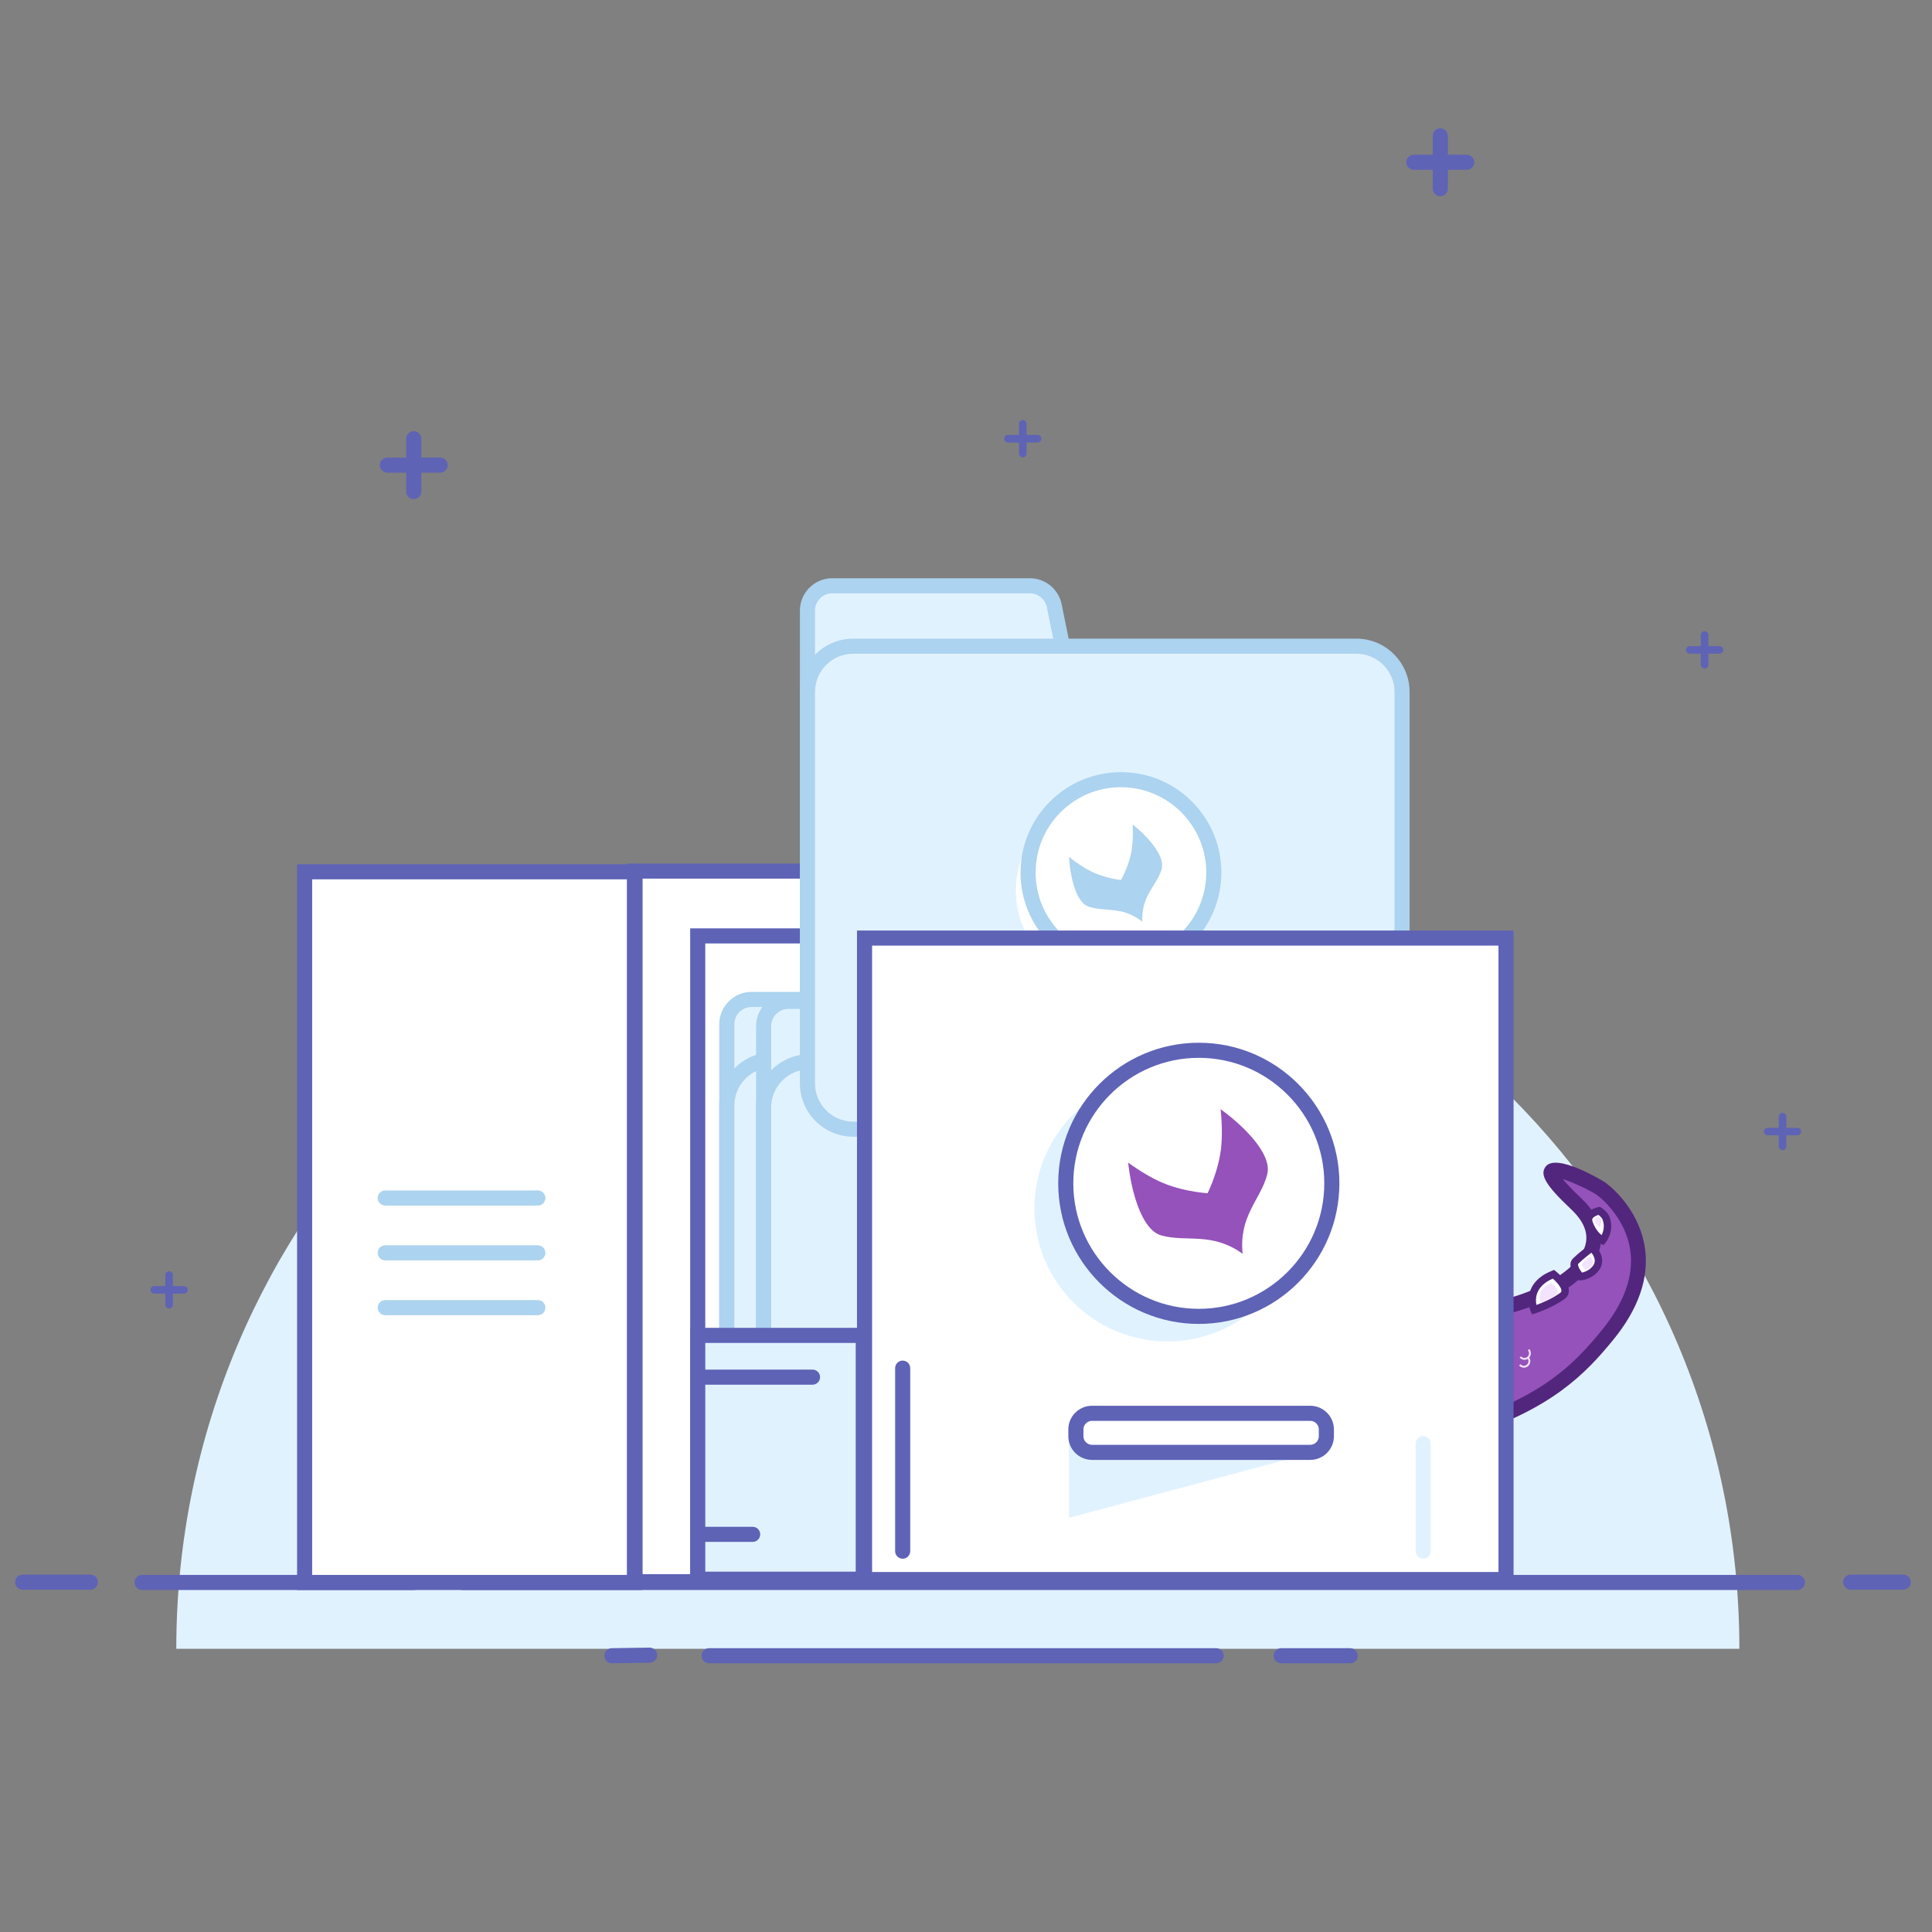 <svg xmlns="http://www.w3.org/2000/svg" width="256" height="256" viewBox="0 0 256 256">
  <rect x="0" y="0" width="256" height="256" fill="#808080" stroke="none"/>
  <g fill="none" fill-rule="evenodd">
    <path fill="#E1F2FF" d="M23.36,218.473 C23.36,161.28 69.724,114.915 126.918,114.915 C184.111,114.915 230.475,161.28 230.475,218.473 L23.36,218.473 Z"/>
    <path fill="#FFF" d="M18.826,209.682 L54.826,209.682"/>
    <path fill="#5E63B6" d="M54.826 210.682L18.826 210.682C18.273 210.682 17.826 210.235 17.826 209.682 17.826 209.129 18.273 208.682 18.826 208.682L54.826 208.682C55.379 208.682 55.826 209.129 55.826 209.682 55.826 210.235 55.379 210.682 54.826 210.682M82.706 154.163C82.43 154.163 82.206 153.94 82.206 153.663L82.206 149.726C82.206 149.45 82.43 149.226 82.706 149.226 82.982 149.226 83.206 149.45 83.206 149.726L83.206 153.663C83.206 153.94 82.982 154.163 82.706 154.163"/>
    <path fill="#5E63B6" d="M84.675 152.195L80.737 152.195C80.461 152.195 80.238 151.971 80.238 151.695 80.238 151.419 80.461 151.195 80.737 151.195L84.675 151.195C84.951 151.195 85.175 151.419 85.175 151.695 85.175 151.971 84.951 152.195 84.675 152.195M236.199 152.403C235.923 152.403 235.699 152.179 235.699 151.903L235.699 147.966C235.699 147.689 235.923 147.466 236.199 147.466 236.475 147.466 236.699 147.689 236.699 147.966L236.699 151.903C236.699 152.179 236.475 152.403 236.199 152.403"/>
    <path fill="#5E63B6" d="M238.168,150.434 L234.23,150.434 C233.954,150.434 233.731,150.21 233.731,149.934 C233.731,149.658 233.954,149.434 234.23,149.434 L238.168,149.434 C238.444,149.434 238.668,149.658 238.668,149.934 C238.668,150.21 238.444,150.434 238.168,150.434"/>
    <path fill="#FFF" d="M225.867,84.143 L225.867,88.081"/>
    <path fill="#5E63B6" d="M225.867,88.581 C225.591,88.581 225.367,88.356 225.367,88.081 L225.367,84.144 C225.367,83.867 225.591,83.644 225.867,83.644 C226.143,83.644 226.367,83.867 226.367,84.144 L226.367,88.081 C226.367,88.356 226.143,88.581 225.867,88.581"/>
    <path fill="#FFF" d="M227.836,86.112 L223.898,86.112"/>
    <path fill="#5E63B6" d="M227.836,86.612 L223.898,86.612 C223.622,86.612 223.399,86.388 223.399,86.112 C223.399,85.836 223.622,85.612 223.898,85.612 L227.836,85.612 C228.112,85.612 228.336,85.836 228.336,86.112 C228.336,86.388 228.112,86.612 227.836,86.612"/>
    <path fill="#FFF" d="M245.218,209.643 L252.191,209.643"/>
    <path fill="#5E63B6" d="M252.19,210.643 L245.217,210.643 C244.665,210.643 244.217,210.196 244.217,209.643 C244.217,209.09 244.665,208.643 245.217,208.643 L252.19,208.643 C252.743,208.643 253.19,209.09 253.19,209.643 C253.19,210.196 252.743,210.643 252.19,210.643"/>
    <path fill="#FFF" d="M3,209.643 L11.973,209.643"/>
    <path fill="#5E63B6" d="M11.973,210.643 L3,210.643 C2.448,210.643 2,210.196 2,209.643 C2,209.09 2.448,208.643 3,208.643 L11.973,208.643 C12.526,208.643 12.973,209.09 12.973,209.643 C12.973,210.196 12.526,210.643 11.973,210.643"/>
    <path fill="#FFF" d="M93.965,219.393 L161.151,219.393"/>
    <path fill="#5E63B6" d="M161.15,220.393 L93.964,220.393 C93.412,220.393 92.964,219.946 92.964,219.393 C92.964,218.84 93.412,218.393 93.964,218.393 L161.15,218.393 C161.703,218.393 162.15,218.84 162.15,219.393 C162.15,219.946 161.703,220.393 161.15,220.393"/>
    <path fill="#FFF" d="M169.769,219.393 L178.911,219.393"/>
    <path fill="#5E63B6" d="M178.91,220.393 L169.769,220.393 C169.217,220.393 168.769,219.946 168.769,219.393 C168.769,218.84 169.217,218.393 169.769,218.393 L178.91,218.393 C179.463,218.393 179.91,218.84 179.91,219.393 C179.91,219.946 179.463,220.393 178.91,220.393"/>
    <path fill="#FFF" d="M86.082,219.317 L81.082,219.393"/>
    <path fill="#5E63B6" d="M81.082,220.393 C80.536,220.393 80.091,219.956 80.082,219.409 C80.074,218.856 80.515,218.402 81.066,218.393 L86.066,218.317 L86.082,218.317 C86.628,218.317 87.073,218.754 87.082,219.301 C87.09,219.854 86.649,220.308 86.098,220.317 L81.098,220.393 L81.082,220.393 Z"/>
    <path fill="#FFF" d="M61.274,209.682 L238.168,209.682"/>
    <path fill="#5E63B6" d="M238.168,210.682 L61.274,210.682 C60.722,210.682 60.274,210.235 60.274,209.682 C60.274,209.129 60.722,208.682 61.274,208.682 L238.168,208.682 C238.721,208.682 239.168,209.129 239.168,209.682 C239.168,210.235 238.721,210.682 238.168,210.682"/>
    <g transform="translate(115.953 104.59)">
      <path fill="#9452BA" d="M51.58,103.776 L56.464,103.714 C58.142,103.692 59.653,102.626 60.242,101.021 C61.92,96.449 61.436,92.274 61.599,88.695 C61.9,82.066 60.844,78.684 59.808,73.157 L52.478,73.423 C52.478,73.423 53.135,76.169 53.652,84.421 C53.812,86.974 49.797,97.29 50.053,102.322 C50.095,103.147 50.769,103.787 51.58,103.776"/>
      <path fill="#52267D" d="M53.653,74.381 C53.895,75.888 54.293,78.956 54.631,84.357 C54.705,85.539 54.141,87.672 53.214,91.054 C52.179,94.823 50.893,99.516 51.033,102.27 C51.048,102.558 51.313,102.764 51.567,102.776 L56.451,102.713 C57.726,102.696 58.881,101.876 59.323,100.67 C60.552,97.322 60.563,94.242 60.574,91.264 C60.578,90.361 60.58,89.488 60.619,88.649 C60.86,83.365 60.221,80.215 59.413,76.227 C59.279,75.571 59.143,74.895 59.005,74.187 L53.653,74.381 Z M51.558,104.776 C50.232,104.776 49.143,103.727 49.073,102.373 C48.916,99.292 50.196,94.629 51.324,90.516 C52.015,87.994 52.73,85.388 52.674,84.484 C52.167,76.413 51.532,73.687 51.525,73.66 L51.239,72.467 L60.613,72.126 L60.771,72.969 C60.961,73.981 61.152,74.921 61.334,75.822 C62.137,79.784 62.83,83.206 62.579,88.74 C62.542,89.554 62.539,90.399 62.536,91.272 C62.525,94.278 62.512,97.688 61.161,101.371 C60.437,103.344 58.553,104.687 56.476,104.713 L51.592,104.776 L51.558,104.776 Z"/>
      <path fill="#9452BA" d="M37.07,80.29 L31.089,73.549 L27.45,73.743 C27.45,73.743 27.01,79.421 26.83,81.798 C26.512,85.988 24.911,94.211 23.911,97.823 C23.585,98.999 23.401,100.096 23.358,101.088 C23.287,102.759 24.669,104.12 26.31,104.099 L30.636,104.044 C33.157,104.012 35.375,102.269 35.965,99.77 C37.797,91.992 37.07,80.29 37.07,80.29"/>
      <path fill="#52267D" d="M28.36,74.697 C28.23,76.382 27.944,80.076 27.808,81.876 C27.495,85.998 25.924,94.24 24.854,98.094 C24.551,99.189 24.378,100.212 24.339,101.132 C24.317,101.635 24.499,102.117 24.854,102.489 C25.224,102.877 25.74,103.099 26.273,103.099 L26.297,103.099 L30.624,103.044 C32.727,103.017 34.531,101.576 35.01,99.537 C36.615,92.728 36.21,82.678 36.11,80.698 L30.674,74.573 L28.36,74.697 Z M26.273,105.099 C25.212,105.099 24.184,104.656 23.445,103.88 C22.712,103.109 22.333,102.102 22.379,101.044 C22.425,99.969 22.622,98.796 22.967,97.552 C23.989,93.861 25.553,85.668 25.851,81.721 C26.032,79.344 26.472,73.665 26.472,73.665 L26.541,72.79 L31.504,72.525 L38.027,79.879 L38.049,80.227 C38.079,80.712 38.764,92.169 36.919,100.004 C36.229,102.933 33.65,105.007 30.649,105.044 L26.323,105.099 L26.273,105.099 Z"/>
      <path fill="#52267D" d="M28.244,85.978 L28.535,86.239 L28.505,85.738 L28.244,85.978 Z M28.653,86.344 L28.865,86.535 L29.991,86.077 L29.876,85.829 L29.096,86.029 L29.114,86.316 L28.653,86.344 Z M28.766,87.113 L27.506,85.982 L28.672,84.912 L29,85.283 L28.617,85.635 L30.148,85.245 L30.658,86.344 L28.766,87.113 Z"/>
      <path fill="#9452BA" d="M28.5,55.012 C32.796,54.867 36.783,51.8 45.544,51.276 C45.664,50.691 45.811,50.16 46.002,49.726 C47.545,46.203 49.659,36.084 48.14,29.475 L46.938,24.244 C46.544,22.528 46.334,20.773 46.311,19.011 C46.303,18.277 46.367,17.559 46.498,16.865 C46.53,16.691 46.566,16.519 46.608,16.349 C46.73,15.837 46.888,15.34 47.081,14.861 C47.145,14.7 47.212,14.542 47.284,14.386 C47.427,14.074 47.584,13.771 47.754,13.476 C47.925,13.182 48.109,12.896 48.306,12.62 C48.897,11.794 49.603,11.057 50.397,10.434 C50.663,10.227 50.939,10.032 51.223,9.85 C52.789,8.853 54.634,8.267 56.613,8.241 L58.324,8.219 C61.206,8.183 63.829,9.339 65.74,11.241 C65.98,11.478 66.207,11.727 66.423,11.987 C66.816,12.459 67.166,12.969 67.474,13.506 C67.589,13.708 67.701,13.913 67.803,14.123 C67.879,14.278 67.95,14.434 68.018,14.592 C68.222,15.067 68.393,15.56 68.528,16.068 C68.662,16.575 68.762,17.099 68.821,17.635 C68.863,17.991 68.884,18.355 68.889,18.722 C68.899,19.453 68.615,20.12 68.15,20.606 C67.685,21.092 67.039,21.397 66.321,21.407 L55.639,21.543 L57.373,30.974 C59.39,40.658 58.899,47.159 57.483,51.506 C57.167,52.476 55.343,55.919 55.343,55.919 C60.79,64.443 69.027,68.094 77.799,69.072 C85.256,69.903 101.245,62.776 92.859,54.874 C84.473,46.973 94.549,51.824 96.036,52.819 C97.522,53.813 106.139,61.212 97.024,72.346 C93.17,77.054 88.791,81.346 78.169,84.729 C76.465,85.271 67.144,86.082 62.139,87.616 C47.239,92.184 35.023,87.581 28.086,77.606 C21.178,67.67 26.804,55.069 28.5,55.012"/>
      <path fill="#52267D" d="M28.675,56.006 C28.206,56.388 26.928,58.485 26.201,61.907 C25.516,65.127 24.955,71.373 28.886,77.027 C36.078,87.367 48.095,90.881 61.856,86.658 C65.05,85.68 69.939,84.991 73.51,84.488 C75.465,84.213 77.313,83.953 77.876,83.775 C88.513,80.387 92.646,76.132 96.27,71.705 C99.283,68.027 100.559,64.442 100.064,61.052 C99.49,57.105 96.573,54.374 95.497,53.654 C94.714,53.13 92.499,52.078 91.114,51.635 C91.537,52.157 92.267,52.954 93.524,54.14 C96.779,57.206 96.493,60.021 95.68,61.841 C93.274,67.219 83.071,70.663 77.693,70.066 C67.348,68.912 59.552,64.337 54.522,56.465 L54.203,55.967 L54.481,55.444 C55.169,54.143 56.34,51.836 56.551,51.191 C58.183,46.187 58.136,39.454 56.412,31.182 L54.46,20.558 L66.308,20.406 C66.741,20.401 67.147,20.224 67.447,19.908 C67.751,19.591 67.914,19.175 67.908,18.735 C67.904,18.402 67.884,18.072 67.848,17.749 C67.793,17.268 67.704,16.79 67.581,16.329 C67.46,15.872 67.305,15.422 67.119,14.993 C67.057,14.849 66.993,14.706 66.924,14.566 C66.832,14.378 66.73,14.192 66.626,14.008 C66.341,13.514 66.02,13.05 65.675,12.633 C65.48,12.398 65.273,12.172 65.056,11.957 C63.277,10.188 60.938,9.218 58.456,9.218 C58.416,9.218 58.376,9.218 58.337,9.219 L56.626,9.241 C54.893,9.264 53.204,9.767 51.744,10.697 C51.486,10.862 51.235,11.04 50.993,11.228 C50.274,11.792 49.636,12.459 49.098,13.209 C48.92,13.459 48.754,13.719 48.599,13.985 C48.445,14.251 48.302,14.527 48.173,14.809 C48.108,14.951 48.046,15.094 47.989,15.238 C47.816,15.671 47.671,16.124 47.561,16.586 C47.523,16.741 47.49,16.896 47.461,17.052 C47.341,17.689 47.285,18.344 47.292,18.999 C47.314,20.686 47.516,22.374 47.893,24.016 L49.095,29.246 C50.667,36.081 48.5,46.477 46.898,50.134 C46.752,50.468 46.619,50.92 46.504,51.48 L46.351,52.229 L45.602,52.274 C40.673,52.568 37.236,53.708 34.475,54.624 C32.388,55.316 30.578,55.916 28.675,56.006 M51.049,90.36 C41.288,90.36 32.818,86.14 27.287,78.184 C21.779,70.261 23.796,60.982 25.858,56.748 C27.169,54.057 28.147,54.024 28.468,54.013 C30.146,53.956 31.789,53.411 33.868,52.722 C36.6,51.817 39.969,50.699 44.758,50.327 C44.863,49.945 44.978,49.611 45.107,49.318 C46.573,45.971 48.636,36.014 47.185,29.703 L45.984,24.473 C45.573,22.69 45.354,20.857 45.33,19.024 C45.321,18.235 45.39,17.444 45.534,16.677 C45.571,16.485 45.611,16.296 45.656,16.109 C45.788,15.554 45.963,15.005 46.173,14.482 C46.243,14.307 46.316,14.133 46.396,13.961 C46.551,13.622 46.722,13.29 46.91,12.968 C47.096,12.645 47.298,12.332 47.514,12.03 C48.16,11.127 48.929,10.322 49.799,9.641 C50.091,9.413 50.392,9.2 50.702,9.002 C52.47,7.877 54.509,7.269 56.601,7.241 L58.312,7.219 C61.373,7.152 64.244,8.356 66.425,10.525 C66.687,10.783 66.936,11.056 67.172,11.341 C67.591,11.845 67.977,12.403 68.321,13.001 C68.448,13.225 68.57,13.448 68.682,13.678 C68.764,13.849 68.843,14.019 68.916,14.191 C69.14,14.71 69.327,15.253 69.474,15.806 C69.623,16.363 69.731,16.94 69.796,17.521 C69.84,17.91 69.864,18.307 69.87,18.708 C69.882,19.684 69.521,20.606 68.852,21.304 C68.185,22.001 67.291,22.394 66.334,22.406 L56.818,22.528 L58.336,30.789 C60.128,39.391 60.156,46.475 58.413,51.821 C58.148,52.636 57.027,54.823 56.486,55.863 C61.189,62.908 68.392,67.017 77.906,68.077 C83.018,68.662 92.025,65.193 93.893,61.012 C94.699,59.212 94.141,57.444 92.193,55.609 C88.874,52.481 88.032,51.063 88.856,49.987 C90.292,48.118 96.513,51.942 96.574,51.983 C98.165,53.047 101.349,56.25 102.006,60.758 C102.585,64.736 101.162,68.851 97.776,72.986 C94.109,77.466 89.597,82.137 78.461,85.683 C77.743,85.912 76.079,86.146 73.778,86.47 C70.272,86.964 65.47,87.64 62.421,88.574 C58.508,89.774 54.689,90.36 51.049,90.36"/>
      <path fill="#9452BA" d="M37.601,40.424 C37.805,29.16 28.93,20.424 18.944,18.682 C16.871,18.32 16.191,17.667 13.928,17.695 L12.195,17.718 C6.357,17.793 1.684,22.678 1.758,28.629 C1.776,30.112 2.97,31.3 4.426,31.281 C4.426,31.281 22.199,31.048 22.282,31.039 C22.283,31.04 23.729,31.022 23.73,31.023 C23.728,31.025 22.28,31.044 22.279,31.046 C26.23,32.696 28.739,37.785 29.203,40.531 C29.866,44.442 29.456,47.679 28.178,50.31 C27.325,52.062 27.252,54.161 27.407,55.858 C27.407,55.858 27.449,55.872 27.51,55.892 C27.583,56.799 27.739,57.83 28.019,59.005 C29.678,57.795 32.26,55.973 32.732,55.711 C33.751,55.146 36.054,53.858 37.084,53.238 C43.666,49.278 37.485,46.83 37.601,40.424"/>
      <path fill="#52267D" d="M28.338,55.111 L28.351,55.114 L28.488,55.811 C28.526,56.291 28.589,56.791 28.675,57.306 C30.099,56.286 31.822,55.078 32.263,54.833 C33.407,54.199 35.604,52.967 36.585,52.378 C39.925,50.369 39.432,49.291 38.239,46.686 C37.497,45.065 36.573,43.047 36.62,40.406 C36.827,28.994 27.582,21.204 18.779,19.668 C17.931,19.519 17.296,19.325 16.736,19.154 C15.872,18.889 15.185,18.683 13.94,18.696 L12.208,18.718 C6.919,18.787 2.672,23.227 2.739,28.617 C2.744,29.067 2.922,29.489 3.238,29.803 C3.555,30.118 3.977,30.328 4.413,30.282 C10.432,30.203 21.906,30.05 22.245,30.041 L22.669,30.028 L22.676,30.035 L22.995,30.032 C23.182,30.029 23.325,30.012 23.469,30.027 L23.696,30.024 L23.697,30.03 C24.112,30.044 24.216,30.104 24.424,30.316 L25.118,31.023 L24.771,31.378 C27.806,33.738 29.742,37.829 30.17,40.362 C30.846,44.347 30.471,47.844 29.056,50.755 C28.387,52.132 28.278,53.789 28.338,55.111 L28.338,55.111 Z M27.409,60.68 L27.066,59.242 C26.851,58.34 26.694,57.465 26.597,56.632 L26.49,56.595 L26.43,55.951 C26.211,53.549 26.503,51.502 27.299,49.866 C28.524,47.344 28.841,44.261 28.236,40.702 C27.857,38.452 25.662,33.658 22.069,32.043 C21.206,32.058 17.853,32.106 4.439,32.282 C3.468,32.269 2.56,31.922 1.868,31.235 C1.177,30.548 0.789,29.627 0.777,28.642 C0.696,22.149 5.813,16.8 12.182,16.718 L13.915,16.696 C15.478,16.675 16.358,16.949 17.3,17.238 C17.831,17.401 18.381,17.569 19.111,17.697 C28.719,19.373 38.809,27.915 38.582,40.443 C38.542,42.621 39.325,44.331 40.017,45.84 C41.216,48.46 42.456,51.168 37.582,54.1 C36.577,54.704 34.356,55.949 33.2,56.59 C32.826,56.798 30.456,58.457 28.591,59.819 L27.409,60.68 Z"/>
      <path fill="#F3E3FF" d="M32.101,53.505 C31.993,51.768 31.721,50.878 31.903,50.168 C32.954,46.081 33.297,44.791 33.243,40.48 C33.19,36.194 30.703,31.99 27.081,29.784 C26.882,29.663 24.291,29.51 22.278,31.046 C26.23,32.696 28.739,37.785 29.204,40.531 C29.867,44.442 29.457,47.679 28.177,50.31 C27.325,52.062 27.252,54.161 27.407,55.858 C27.407,55.858 32.252,57.642 32.101,53.505"/>
      <path fill="#52267D" d="M27.869,55.483 C28.657,55.713 30.153,55.971 30.966,55.364 C31.425,55.021 31.643,54.404 31.611,53.531 C31.57,52.883 31.507,52.356 31.453,51.913 C31.36,51.135 31.292,50.574 31.429,50.043 L31.458,49.925 C32.493,45.903 32.805,44.689 32.753,40.486 C32.703,36.407 30.377,32.375 26.828,30.214 C26.686,30.185 24.936,30.092 23.288,30.985 C26.896,32.993 29.219,37.681 29.688,40.447 C30.344,44.326 29.984,47.719 28.618,50.532 C27.841,52.129 27.769,54.049 27.869,55.483 M29.541,56.738 C28.375,56.738 27.311,56.354 27.24,56.329 L26.948,56.22 L26.919,55.905 C26.774,54.317 26.798,52.02 27.738,50.087 C29.011,47.469 29.341,44.283 28.72,40.617 C28.236,37.756 25.664,33.001 22.092,31.509 L21.292,31.174 L21.984,30.646 C24.09,29.039 26.894,29.088 27.331,29.355 C31.166,31.69 33.679,36.054 33.734,40.474 C33.787,44.812 33.44,46.165 32.407,50.179 L32.378,50.296 C32.289,50.642 32.344,51.099 32.427,51.791 C32.482,52.252 32.549,52.8 32.59,53.474 L32.591,53.487 C32.636,54.717 32.284,55.621 31.544,56.172 C30.966,56.602 30.235,56.738 29.541,56.738"/>
      <path fill="#FFF" d="M6.671,19.62 C6.671,19.62 6.645,17.738 8.469,16.967 C9.026,16.731 10.043,16.294 10.043,16.294 C10.043,16.294 11.164,18.636 9.934,19.245 C8.163,20.123 6.671,19.62 6.671,19.62"/>
      <path fill="#52267D" d="M7.207,19.224 C7.717,19.294 8.666,19.319 9.72,18.796 C9.844,18.735 9.92,18.644 9.967,18.503 C10.109,18.084 9.943,17.417 9.778,16.951 C9.435,17.097 8.972,17.295 8.658,17.429 C7.629,17.864 7.308,18.722 7.207,19.224 M7.764,20.264 C7.033,20.264 6.553,20.108 6.517,20.095 L6.186,19.984 L6.181,19.627 C6.18,19.537 6.173,17.397 8.282,16.505 C8.837,16.271 9.851,15.833 9.851,15.833 L10.279,15.65 L10.483,16.075 C10.564,16.244 11.26,17.75 10.895,18.829 C10.763,19.219 10.505,19.519 10.149,19.696 C9.245,20.143 8.407,20.264 7.764,20.264"/>
      <path fill="#FFF" d="M11.246,18.238 C11.246,18.238 11.267,15.674 14.092,15.263 C14.619,15.187 15.997,15.203 15.997,15.203 C15.997,15.203 16.665,17.908 15.177,18.188 C13.347,18.532 11.246,18.238 11.246,18.238"/>
      <path fill="#52267D" d="M11.801,17.794 C12.512,17.856 13.874,17.924 15.088,17.695 C15.254,17.665 15.368,17.588 15.457,17.446 C15.72,17.028 15.671,16.223 15.593,15.701 C15.121,15.702 14.461,15.715 14.161,15.758 C12.46,16.005 11.952,17.146 11.801,17.794 M13.155,18.856 C12.074,18.856 11.235,18.74 11.179,18.732 L10.753,18.673 L10.756,18.233 C10.764,17.197 11.458,15.14 14.024,14.768 C14.571,14.689 15.854,14.701 16.003,14.702 L16.38,14.706 L16.472,15.08 C16.521,15.272 16.917,16.979 16.282,17.986 C16.048,18.358 15.697,18.599 15.266,18.679 C14.555,18.813 13.81,18.856 13.155,18.856"/>
      <path fill="#FFF" d="M16.876,18.411 C16.876,18.411 17.214,15.562 19.729,16.312 C20.804,16.632 21.408,17.454 21.408,17.454 C21.408,17.454 20.937,19.626 19.937,19.395 C18.191,18.992 16.876,18.411 16.876,18.411"/>
      <path fill="#52267D" d="M17.443,18.105 C17.945,18.299 18.904,18.645 20.045,18.909 C20.078,18.914 20.118,18.92 20.187,18.876 C20.466,18.697 20.729,18.081 20.868,17.587 C20.653,17.365 20.211,16.977 19.592,16.793 C19.015,16.622 18.563,16.656 18.202,16.898 C17.765,17.192 17.546,17.74 17.443,18.105 M20.083,19.913 C19.999,19.913 19.915,19.903 19.829,19.883 C18.058,19.475 16.736,18.895 16.681,18.871 L16.346,18.722 L16.39,18.352 C16.398,18.289 16.586,16.788 17.662,16.064 C18.269,15.656 19.01,15.577 19.867,15.834 C21.085,16.195 21.772,17.116 21.801,17.155 L21.936,17.338 L21.887,17.563 C21.851,17.729 21.511,19.206 20.713,19.72 C20.516,19.848 20.302,19.913 20.083,19.913"/>
      <path fill="#FFF" d="M24.324,32.122 C24.324,32.122 30.125,28.809 28.947,23.376 C29.731,24.018 31.828,25.977 32.593,26.984 C32.606,28.051 32.85,32.284 27.149,35.193 C26.127,34.14 25.26,32.82 24.324,32.122"/>
      <path fill="#52267D" d="M25.146,32.176 C25.563,32.579 25.965,33.063 26.383,33.566 C26.663,33.905 26.951,34.252 27.25,34.578 C32.096,31.958 32.125,28.431 32.105,27.163 C31.554,26.481 30.466,25.408 29.59,24.604 C29.707,28.53 26.494,31.222 25.146,32.176 L25.146,32.176 Z M27.05,35.803 L26.8,35.545 C26.387,35.119 26.004,34.657 25.633,34.211 C25.081,33.545 24.557,32.916 24.034,32.526 L23.419,32.068 L24.083,31.687 C24.139,31.655 29.552,28.485 28.468,23.485 L28.167,22.096 L29.254,22.987 C30.091,23.672 32.196,25.645 32.98,26.679 L33.081,26.811 L33.083,26.978 C33.149,30.791 31.225,33.672 27.368,35.641 L27.05,35.803 Z"/>
      <path fill="#F3E3FF" d="M7.46 19.092C7.46 19.092 7.446 18.118 8.391 17.719 8.679 17.597 9.205 17.37 9.205 17.37 9.205 17.37 9.785 18.582 9.149 18.898 8.232 19.353 7.46 19.092 7.46 19.092M12.448 17.643C12.448 17.643 12.459 16.334 13.899 16.125 14.167 16.086 14.87 16.095 14.87 16.095 14.87 16.095 15.21 17.474 14.451 17.617 13.518 17.792 12.448 17.643 12.448 17.643M17.775 18.195C17.775 18.195 17.954 16.684 19.289 17.082 19.859 17.252 20.179 17.687 20.179 17.687 20.179 17.687 19.929 18.84 19.398 18.717 18.472 18.504 17.775 18.195 17.775 18.195M16.41 29.323L11.069 29.392C11.035 26.649 13.188 24.398 15.878 24.363L16.349 24.358C17.694 24.341 18.798 25.439 18.814 26.809 18.832 28.18 17.755 29.305 16.41 29.323"/>
      <path fill="#FFF" d="M15.959,29.237 L11.159,29.298 C11.132,27.143 12.825,25.375 14.939,25.347 L15.911,25.336 C16.967,25.322 17.834,26.184 17.848,27.261 C17.861,28.339 17.015,29.223 15.959,29.237"/>
      <path fill="#52267D" d="M15.936,25.835 L15.916,25.835 L14.944,25.847 C14.053,25.858 13.219,26.223 12.597,26.873 C12.09,27.402 11.773,28.07 11.679,28.79 L15.953,28.736 C16.737,28.727 17.367,28.067 17.357,27.267 C17.352,26.88 17.2,26.518 16.928,26.247 C16.661,25.981 16.308,25.835 15.936,25.835 L15.936,25.835 Z M10.676,29.803 L10.669,29.304 C10.654,28.128 11.09,27.017 11.895,26.175 C12.7,25.333 13.779,24.861 14.933,24.847 L15.905,24.835 L15.936,24.835 C17.247,24.835 18.322,25.914 18.338,27.254 C18.356,28.606 17.29,29.719 15.964,29.736 L10.676,29.803 Z"/>
      <path fill="#52267D" d="M12.003 27.221C12.01 27.823 12.495 28.304 13.085 28.297 13.676 28.289 14.149 27.795 14.141 27.194 14.133 26.592 13.649 26.111 13.058 26.117 12.468 26.125 11.995 26.619 12.003 27.221M4.172 30.466L4.172 30.466C4.475 30.396 4.744 30.22 4.934 29.97L5.287 29.506 4.491 29.691 4.023 29.799C3.842 29.841 3.729 30.025 3.771 30.208 3.812 30.393 3.99 30.508 4.172 30.466"/>
      <path fill="#EAF3FB" d="M25.311,32.217 C25.311,32.217 29.781,29.69 29.651,24.715 C31.602,26.126 32.138,27.048 32.138,27.048 C32.138,27.048 31.831,29.421 30.762,30.63 C29.123,32.487 27.4,33.073 25.311,32.217"/>
      <path fill="#FFF" d="M29.561,31.289 C29.561,31.289 27.81,33.151 26.089,34.057"/>
      <path fill="#52267D" d="M26.314,34.501 L25.864,33.612 C27.493,32.755 29.19,30.961 29.206,30.943 L29.915,31.635 C29.842,31.714 28.087,33.568 26.314,34.501"/>
      <path fill="#9452BA" d="M47.447,50.409 L46.419,48.405 C42.56,39.072 41.913,33.571 43.747,24.594 L44.819,19.334 C45.171,17.608 45.338,15.848 45.315,14.086 C45.244,8.212 40.514,3.51 34.751,3.584 L33.067,3.605 C27.383,3.679 22.834,8.433 22.905,14.227 L22.909,14.529 C22.926,15.907 24.036,17.011 25.389,16.993 L36.054,16.856 L34.553,26.329 C29.916,51.721 30.539,61.983 40.254,59.748"/>
      <path fill="#52267D" d="M37.865,61.049 C36.076,61.049 34.64,60.501 33.515,59.397 C29.855,55.804 29.875,46.482 33.589,26.147 L34.9,17.871 L25.401,17.993 C24.496,17.986 23.621,17.653 22.964,17.001 C22.307,16.349 21.941,15.476 21.929,14.541 L21.925,14.24 C21.887,11.171 23.024,8.271 25.126,6.073 C27.228,3.876 30.043,2.645 33.055,2.606 L34.738,2.584 C37.779,2.51 40.667,3.717 42.852,5.889 C45.035,8.059 46.258,10.966 46.297,14.073 C46.319,15.904 46.145,17.742 45.78,19.537 L44.707,24.797 C42.915,33.57 43.503,38.779 47.324,48.017 L48.315,49.946 L46.578,50.872 L45.55,48.869 C41.56,39.227 40.921,33.526 42.786,24.39 L43.858,19.131 C44.195,17.478 44.355,15.784 44.335,14.099 C44.302,11.525 43.29,9.117 41.483,7.32 C39.674,5.524 37.285,4.527 34.764,4.584 L33.079,4.606 C27.946,4.672 23.822,8.983 23.887,14.215 L23.891,14.517 C23.896,14.916 24.053,15.29 24.333,15.569 C24.614,15.848 25.016,15.986 25.377,15.993 L37.208,15.842 L35.522,26.488 C33.063,39.962 31.064,54.215 34.876,57.956 C35.99,59.05 37.677,59.317 40.038,58.773 L40.469,60.724 C39.528,60.941 38.662,61.049 37.865,61.049"/>
      <path fill="#FFF" d="M27.934,4.93 C27.934,4.93 28.082,3.084 29.871,2.329 C30.416,2.098 31.277,2.326 31.277,2.326 C31.277,2.326 32.336,3.966 31.13,4.564 C29.395,5.423 27.934,4.93 27.934,4.93"/>
      <path fill="#52267D" d="M28.514,4.542 C29.018,4.606 29.908,4.613 30.915,4.113 C31.116,4.015 31.17,3.897 31.195,3.807 C31.28,3.493 31.101,3.038 30.962,2.769 C30.676,2.718 30.284,2.693 30.059,2.791 C29.058,3.213 28.665,4.035 28.514,4.542 M29.006,5.57 C28.288,5.57 27.815,5.416 27.78,5.404 L27.414,5.28 L27.445,4.889 C27.452,4.801 27.642,2.729 29.682,1.867 C30.361,1.578 31.296,1.813 31.4,1.841 L31.583,1.89 L31.687,2.051 C31.76,2.162 32.385,3.168 32.141,4.07 C32.029,4.484 31.755,4.81 31.345,5.013 C30.459,5.451 29.638,5.57 29.006,5.57"/>
      <path fill="#FFF" d="M32.205,4.268 C32.205,4.268 32.227,1.363 35.427,0.899 C36.025,0.812 36.793,0.862 36.793,0.862 C36.793,0.862 38.342,3.894 36.655,4.21 C34.584,4.6 32.205,4.268 32.205,4.268"/>
      <path fill="#52267D" d="M32.749,3.825 C33.53,3.896 35.137,3.987 36.567,3.719 C36.775,3.679 36.843,3.591 36.883,3.509 C37.093,3.071 36.8,2.063 36.48,1.349 C36.22,1.341 35.825,1.345 35.497,1.393 C33.444,1.692 32.895,3.091 32.749,3.825 M34.362,4.901 C33.144,4.901 32.201,4.771 32.139,4.763 L31.71,4.704 L31.714,4.263 C31.724,3.11 32.497,0.819 35.358,0.404 C35.999,0.311 36.791,0.361 36.823,0.362 L37.1,0.381 L37.227,0.631 C37.34,0.851 38.309,2.811 37.764,3.947 C37.629,4.229 37.343,4.59 36.744,4.702 C35.941,4.853 35.1,4.901 34.362,4.901"/>
      <path fill="#FFF" d="M37.946,4.855 C37.946,4.855 38.346,2.074 40.792,2.872 C41.837,3.212 42.409,4.033 42.409,4.033 C42.409,4.033 41.892,6.148 40.919,5.897 C39.22,5.458 37.946,4.855 37.946,4.855"/>
      <path fill="#52267D" d="M38.522,4.563 C39.009,4.767 39.935,5.126 41.04,5.413 C41.074,5.421 41.11,5.424 41.172,5.385 C41.444,5.219 41.717,4.622 41.866,4.152 C41.66,3.928 41.239,3.542 40.642,3.348 C40.087,3.167 39.645,3.19 39.287,3.416 C38.859,3.688 38.631,4.209 38.522,4.563 M41.078,6.417 C40.986,6.417 40.891,6.406 40.798,6.381 C39.075,5.936 37.794,5.334 37.74,5.308 L37.407,5.152 L37.46,4.783 C37.47,4.72 37.692,3.251 38.768,2.567 C39.374,2.181 40.105,2.123 40.942,2.395 C42.128,2.783 42.782,3.704 42.808,3.743 L42.94,3.93 L42.885,4.154 C42.82,4.418 42.458,5.766 41.676,6.244 C41.487,6.359 41.284,6.417 41.078,6.417"/>
      <path fill="#F3E3FF" d="M28.721,54.673 C29.323,54.201 29.935,53.925 30.463,53.789"/>
      <path fill="#52267D" d="M29.02,55.07 L28.422,54.277 C29.017,53.811 29.682,53.475 30.344,53.305 L30.583,54.274 C30.211,54.37 29.638,54.586 29.02,55.07"/>
      <path fill="#F3E3FF" d="M32.252,54.571 C30.42,47.373 33.394,33.525 33.93,30.12 L36.052,16.476 L37.055,16.464 C38.328,16.447 39.308,17.843 39.143,19.132 L37.628,30.961 C37.117,34.967 36.761,53.488 43.625,57.378 C45.089,58.208 47.446,57.621 48.331,57.176 C51.551,55.557 52.432,51.427 53.101,48.099 C54.485,41.212 53.274,35.834 52.882,30.454 L52.458,23.721 C52.382,22.505 53.316,21.2 54.509,21.185 L55.728,21.17 L58.089,34.756 C58.796,38.625 60.659,52.047 52.965,58.449 C52.827,58.565 54.863,59.002 54.287,60.069 C52.002,64.311 45.238,65.064 43.985,66.884 C39.159,73.89 43.941,88.627 43.941,88.627 C43.941,88.627 38.462,86.478 35.048,83.437 C27.067,76.327 25.936,65.894 25.862,62.82 C25.773,59.142 26.693,56.848 27.843,55.471"/>
      <path fill="#52267D" d="M44.732,89.472 L43.765,89.093 C43.537,89.004 38.166,86.877 34.725,83.814 C26.117,76.145 25.423,64.991 25.372,62.832 C25.292,59.495 25.997,56.909 27.469,55.147 L28.217,55.795 C26.924,57.343 26.278,59.768 26.353,62.807 C26.383,64.085 26.896,75.51 35.371,83.06 C37.839,85.258 41.463,87.004 43.166,87.757 C42.167,84.239 39.365,72.72 43.583,66.596 C44.149,65.774 45.467,65.225 47.135,64.53 C49.542,63.527 52.536,62.279 53.857,59.828 C53.913,59.724 53.899,59.68 53.893,59.663 C53.817,59.43 53.247,59.171 53.032,59.075 C52.754,58.948 52.514,58.839 52.474,58.53 L52.436,58.253 L52.654,58.062 C60.059,51.9 58.317,38.735 57.607,34.847 L55.317,21.674 L54.516,21.685 C54.15,21.69 53.785,21.87 53.491,22.195 C53.123,22.599 52.915,23.172 52.947,23.689 L53.372,30.421 C53.461,31.643 53.593,32.869 53.727,34.114 C54.188,38.39 54.664,42.812 53.581,48.2 C52.931,51.436 52.04,55.868 48.549,57.624 C47.635,58.082 45.068,58.769 43.386,57.814 C36.023,53.642 36.71,34.284 37.142,30.896 L38.657,19.067 C38.726,18.532 38.536,17.933 38.162,17.504 C37.857,17.155 37.473,16.963 37.078,16.963 L37.063,16.963 L36.471,16.971 L34.414,30.198 C34.342,30.66 34.224,31.315 34.081,32.118 C33.209,36.967 31.169,48.326 32.727,54.445 L31.777,54.697 C30.165,48.363 32.158,37.269 33.115,31.937 C33.258,31.144 33.374,30.497 33.445,30.04 L35.633,15.981 L37.05,15.963 L37.079,15.963 C37.757,15.963 38.401,16.274 38.894,16.839 C39.46,17.489 39.735,18.369 39.63,19.196 L38.115,31.025 C37.52,35.684 37.44,53.3 43.863,56.94 C45.116,57.651 47.285,57.143 48.114,56.728 C51.176,55.188 52.011,51.033 52.62,47.998 C53.671,42.765 53.205,38.422 52.752,34.222 C52.617,32.966 52.484,31.729 52.393,30.491 L51.969,23.753 C51.918,22.959 52.219,22.123 52.771,21.515 C53.251,20.988 53.867,20.693 54.504,20.685 L56.138,20.664 L58.571,34.668 C59.288,38.591 61.012,51.671 53.826,58.351 C54.225,58.56 54.665,58.868 54.823,59.345 C54.895,59.562 54.934,59.906 54.717,60.31 C53.229,63.071 50.057,64.393 47.507,65.455 C46.107,66.038 44.787,66.589 44.386,67.17 C39.756,73.894 44.359,88.325 44.406,88.469 L44.732,89.472 Z"/>
      <path fill="#FFF" d="M96.391,59.774 C96.391,59.774 97.497,58.494 96.846,56.802 C96.647,56.286 95.949,55.848 95.949,55.848 C95.949,55.848 94.204,56.182 94.586,57.378 C95.136,59.101 96.391,59.774 96.391,59.774"/>
      <path fill="#52267D" d="M95.853,56.388 C95.58,56.472 95.202,56.642 95.07,56.871 C95.031,56.939 94.994,57.039 95.053,57.223 C95.358,58.182 95.902,58.77 96.261,59.074 C96.485,58.646 96.736,57.886 96.389,56.985 C96.311,56.78 96.052,56.541 95.853,56.388 L95.853,56.388 Z M96.504,60.4 L96.163,60.216 C96.105,60.185 94.725,59.427 94.119,57.533 C93.987,57.116 94.023,56.71 94.227,56.361 C94.667,55.604 95.738,55.379 95.858,55.357 L96.044,55.321 L96.205,55.422 C96.291,55.476 97.05,55.966 97.303,56.619 C98.054,58.573 96.813,60.042 96.759,60.104 L96.504,60.4 Z"/>
      <path fill="#F3E3FF" d="M95.998,58.02 C95.998,58.02 96.387,57.571 96.158,56.977 C96.089,56.796 95.843,56.643 95.843,56.643 C95.843,56.643 95.232,56.76 95.366,57.179 C95.559,57.784 95.998,58.02 95.998,58.02"/>
      <path fill="#FFF" d="M87.322,68.959 C87.322,68.959 86.226,66.496 88.75,64.827 C89.221,64.516 89.889,64.251 89.889,64.251 C89.889,64.251 92.362,66.194 91.059,67.135 C89.459,68.29 87.322,68.959 87.322,68.959"/>
      <path fill="#52267D" d="M89.807,64.828 C89.585,64.928 89.266,65.081 89.017,65.246 C87.446,66.286 87.487,67.64 87.635,68.321 C88.333,68.064 89.694,67.508 90.775,66.726 C90.924,66.619 90.946,66.53 90.948,66.45 C90.957,66.017 90.333,65.294 89.807,64.828 L89.807,64.828 Z M87.053,69.566 L86.876,69.166 C86.435,68.178 86.207,65.913 88.483,64.407 C88.99,64.072 89.682,63.797 89.712,63.785 L89.97,63.682 L90.19,63.855 C90.483,64.087 91.952,65.301 91.929,66.471 C91.922,66.771 91.816,67.201 91.342,67.543 C89.697,68.73 87.557,69.408 87.465,69.436 L87.053,69.566 Z"/>
      <path fill="#F3E3FF" d="M88.197,68.016 C88.197,68.016 87.589,66.65 88.989,65.725 C89.25,65.552 89.62,65.406 89.62,65.406 C89.62,65.406 90.992,66.483 90.269,67.004 C89.382,67.645 88.197,68.016 88.197,68.016"/>
      <path fill="#FFF" d="M94.989,60.748 C94.989,60.748 96.852,62.376 95.102,63.874 C94.355,64.515 93.477,64.564 93.477,64.564 C93.477,64.564 92.159,63.164 92.807,62.536 C93.939,61.439 94.989,60.748 94.989,60.748"/>
      <path fill="#52267D" d="M94.921,61.403 C94.533,61.687 93.852,62.214 93.145,62.899 C93.117,63.227 93.403,63.701 93.669,64.031 C93.931,63.975 94.386,63.836 94.787,63.492 C95.172,63.163 95.359,62.826 95.361,62.462 C95.363,62.042 95.121,61.651 94.921,61.403 L94.921,61.403 Z M93.278,65.077 L93.123,64.911 C92.955,64.733 92.119,63.8 92.138,62.953 C92.144,62.647 92.259,62.378 92.469,62.174 C93.621,61.058 94.678,60.358 94.722,60.329 L95.029,60.127 L95.308,60.369 C95.35,60.406 96.348,61.291 96.342,62.466 C96.339,63.132 96.028,63.735 95.418,64.257 C94.555,64.997 93.547,65.062 93.504,65.064 L93.278,65.077 Z"/>
      <path fill="#F3E3FF" d="M94.735,61.922 C94.735,61.922 95.561,62.643 94.785,63.307 C94.453,63.59 94.065,63.612 94.065,63.612 C94.065,63.612 93.481,62.992 93.768,62.714 C94.269,62.228 94.735,61.922 94.735,61.922"/>
      <path fill="#FFF" d="M78.489,70.374 C78.489,70.374 77.854,68.178 80.223,67.272 C82.592,66.366 83.24,67.086 83.24,67.086 C83.24,67.086 84.584,69.328 83.417,70.07 C82.25,70.812 78.489,70.374 78.489,70.374"/>
      <path fill="#52267D" d="M78.904,69.915 C80.327,70.049 82.475,70.08 83.158,69.646 C83.747,69.271 83.134,67.909 82.868,67.428 C82.715,67.347 82.059,67.104 80.395,67.74 C78.956,68.29 78.855,69.375 78.904,69.915 M80.75,71.005 C79.639,71.005 78.636,70.894 78.434,70.871 L78.11,70.833 L78.019,70.516 C77.754,69.602 77.838,67.649 80.05,66.805 C82.603,65.827 83.456,66.585 83.601,66.748 C84.252,67.815 84.924,69.701 83.677,70.494 C83.043,70.897 81.844,71.005 80.75,71.005"/>
      <path fill="#F3E3FF" d="M79.599,69.86 C79.599,69.86 79.269,68.717 80.501,68.247 C81.733,67.776 82.071,68.15 82.071,68.15 C82.071,68.15 82.769,69.316 82.162,69.702 C81.555,70.088 79.599,69.86 79.599,69.86"/>
      <path fill="#FFF" d="M35.574,19.802 C35.574,19.802 39.4,21.944 44.716,19.899 C44.371,21.592 43.666,24.996 43.666,24.996 C43.666,24.996 38.737,26.606 34.89,24.207 C35.254,21.961 35.574,19.802 35.574,19.802"/>
      <path fill="#52267D" d="M35.429,23.948 C38.491,25.669 42.224,24.866 43.247,24.596 C43.394,23.89 43.772,22.061 44.061,20.657 C40.189,21.887 37.204,21.027 35.961,20.527 C35.848,21.276 35.65,22.576 35.429,23.948 M39.945,26.03 C38.305,26.03 36.376,25.72 34.634,24.634 L34.352,24.459 L34.406,24.127 C34.769,21.884 35.089,19.729 35.089,19.727 L35.194,19.023 L35.809,19.363 C35.846,19.384 39.523,21.363 44.543,19.43 L45.379,19.11 L45.197,20 C44.85,21.695 44.146,25.099 44.146,25.099 L44.087,25.384 L43.815,25.473 C43.698,25.511 42.063,26.03 39.945,26.03"/>
      <path fill="#FFF" d="M63.878,9.598 C63.878,9.598 63.683,7.743 61.863,7.028 C61.308,6.81 59.815,6.768 59.815,6.768 C59.815,6.768 59.42,8.741 60.65,9.311 C62.418,10.132 63.878,9.598 63.878,9.598"/>
      <path fill="#52267D" d="M60.252,7.288 C60.228,7.79 60.285,8.593 60.852,8.855 C61.88,9.333 62.785,9.304 63.289,9.225 C63.125,8.718 62.709,7.895 61.687,7.494 C61.422,7.391 60.783,7.322 60.252,7.288 M62.684,10.268 C62.068,10.268 61.288,10.156 60.446,9.766 C58.881,9.039 59.315,6.764 59.334,6.668 L59.416,6.256 L59.828,6.267 C59.99,6.272 61.422,6.319 62.039,6.56 C64.115,7.376 64.356,9.456 64.365,9.544 L64.406,9.935 L64.043,10.068 C64.005,10.082 63.48,10.268 62.684,10.268"/>
      <path fill="#FFF" d="M59.273,8.708 C59.273,8.708 59.189,6.178 56.392,5.845 C55.87,5.782 55.203,5.843 55.203,5.843 C55.203,5.843 53.918,8.52 55.394,8.758 C57.208,9.051 59.273,8.708 59.273,8.708"/>
      <path fill="#52267D" d="M55.528,6.324 C55.281,6.931 55.06,7.777 55.237,8.123 C55.257,8.162 55.296,8.236 55.47,8.264 C56.674,8.459 58.009,8.358 58.706,8.28 C58.54,7.644 58.01,6.542 56.336,6.343 C56.068,6.309 55.75,6.314 55.528,6.324 M57.034,9.377 C56.486,9.377 55.891,9.345 55.317,9.252 C54.769,9.164 54.497,8.839 54.366,8.584 C53.864,7.598 54.608,5.944 54.762,5.623 L54.884,5.37 L55.159,5.345 C55.186,5.343 55.881,5.282 56.449,5.348 C58.993,5.652 59.73,7.668 59.763,8.691 L59.778,9.132 L59.351,9.201 C59.291,9.213 58.275,9.377 57.034,9.377"/>
      <path fill="#FFF" d="M53.985,8.959 C53.985,8.959 53.513,6.168 51.069,7.035 C50.026,7.405 49.469,8.246 49.469,8.246 C49.469,8.246 50.041,10.363 51.016,10.085 C52.717,9.6 53.985,8.959 53.985,8.959"/>
      <path fill="#52267D" d="M50.015,8.352 C50.178,8.829 50.464,9.418 50.746,9.581 C50.813,9.62 50.85,9.614 50.883,9.604 C51.992,9.288 52.918,8.9 53.403,8.682 C53.284,8.328 53.041,7.804 52.597,7.539 C52.23,7.32 51.782,7.311 51.23,7.508 C50.633,7.719 50.218,8.121 50.015,8.352 M50.84,10.611 C50.643,10.611 50.447,10.557 50.263,10.451 C49.466,9.992 49.068,8.645 48.996,8.379 L48.936,8.158 L49.063,7.967 C49.089,7.927 49.724,6.983 50.908,6.563 C51.74,6.27 52.478,6.306 53.098,6.679 C54.198,7.339 54.458,8.812 54.469,8.874 L54.53,9.242 L54.203,9.408 C54.149,9.434 52.874,10.075 51.147,10.567 C51.045,10.596 50.942,10.611 50.84,10.611"/>
      <path fill="#F3E3FF" d="M28.869 4.452C28.869 4.452 28.949 3.466 29.904 3.062 30.195 2.939 30.655 3.06 30.655 3.06 30.655 3.06 31.22 3.936 30.576 4.256 29.65 4.715 28.869 4.452 28.869 4.452M33.254 3.766C33.254 3.766 33.268 1.945 35.274 1.654 35.647 1.599 36.13 1.631 36.13 1.631 36.13 1.631 37.101 3.532 36.044 3.73 34.745 3.974 33.254 3.766 33.254 3.766M39.001 4.562C39.001 4.562 39.231 2.958 40.643 3.417 41.246 3.615 41.576 4.087 41.576 4.087 41.576 4.087 41.278 5.308 40.716 5.164 39.735 4.91 39.001 4.562 39.001 4.562M62.973 9.135C62.973 9.135 62.87 8.155 61.907 7.776 61.614 7.66 60.825 7.639 60.825 7.639 60.825 7.639 60.616 8.682 61.267 8.983 62.202 9.417 62.973 9.135 62.973 9.135M58.184 8.276C58.184 8.276 58.138 6.878 56.592 6.693 56.302 6.659 55.933 6.692 55.933 6.692 55.933 6.692 55.222 8.172 56.038 8.303 57.042 8.465 58.184 8.276 58.184 8.276M53.006 8.781C53.006 8.781 52.747 7.255 51.411 7.729 50.84 7.931 50.535 8.392 50.535 8.392 50.535 8.392 50.849 9.55 51.382 9.398 52.312 9.133 53.006 8.781 53.006 8.781"/>
      <path fill="#FFF" d="M46.986,24.452 C46.986,24.452 51.701,25.139 56.161,23.963 C56.627,26.436 56.93,28.304 56.93,28.304 C56.93,28.304 53.853,30.492 48.105,29.319 C47.389,26.144 46.986,24.452 46.986,24.452"/>
      <path fill="#52267D" d="M48.511,28.89 C52.864,29.698 55.574,28.494 56.39,28.048 C56.293,27.465 56.073,26.178 55.775,24.574 C52.411,25.358 49.057,25.168 47.626,25.03 C47.797,25.762 48.098,27.063 48.511,28.89 M51.402,30.167 C50.396,30.167 49.265,30.066 48.009,29.81 L47.698,29.746 L47.627,29.432 C46.912,26.263 46.51,24.573 46.509,24.571 L46.338,23.854 L47.055,23.957 C47.102,23.965 51.727,24.617 56.038,23.479 L56.543,23.346 L56.642,23.869 C57.11,26.35 57.413,28.223 57.413,28.223 L57.464,28.534 L57.21,28.714 C57.106,28.788 55.112,30.167 51.402,30.167"/>
      <path fill="#F3E3FF" d="M54.708,19.536 L60.049,19.467 C60.015,16.724 57.807,14.529 55.116,14.563 L54.647,14.57 C53.302,14.587 52.225,15.713 52.241,17.084 C52.259,18.455 53.362,19.553 54.708,19.536"/>
      <path fill="#FFF" d="M55.292,19.435 L59.956,19.375 C59.93,17.221 58.194,15.497 56.081,15.523 L54.974,15.538 C53.991,15.55 53.205,16.372 53.218,17.373 C53.231,18.527 54.161,19.45 55.292,19.435"/>
      <path fill="#52267D" d="M56.129,16.023 L56.087,16.023 L54.98,16.038 C54.636,16.043 54.313,16.183 54.073,16.434 C53.833,16.685 53.703,17.016 53.708,17.368 C53.713,17.792 53.88,18.188 54.178,18.484 C54.471,18.776 54.857,18.935 55.265,18.935 L55.278,18.935 L59.423,18.882 C59.168,17.26 57.784,16.023 56.129,16.023 L56.129,16.023 Z M55.265,19.935 C54.599,19.935 53.971,19.675 53.492,19.201 C53.007,18.717 52.735,18.071 52.727,17.379 C52.719,16.762 52.949,16.178 53.37,15.736 C53.794,15.294 54.361,15.045 54.967,15.038 L56.074,15.023 L56.128,15.023 C58.484,15.023 60.417,16.961 60.446,19.37 L60.452,19.87 L55.297,19.935 L55.298,19.935 L55.265,19.935 Z"/>
      <path fill="#52267D" d="M57.245,18.496 C56.979,17.959 57.193,17.304 57.72,17.034 C58.247,16.764 58.891,16.981 59.155,17.518 C59.421,18.057 59.207,18.712 58.679,18.981 C58.151,19.252 57.51,19.034 57.245,18.496"/>
      <path fill="#F3E3FF" d="M36.167,15.065 L30.827,15.133 C30.792,12.391 32.946,10.139 35.636,10.105 L36.106,10.099 C37.452,10.082 38.555,11.179 38.572,12.551 C38.59,13.922 37.513,15.047 36.167,15.065"/>
      <path fill="#FFF" d="M35.717,14.977 L30.916,15.039 C30.89,12.884 32.583,11.116 34.696,11.088 L35.669,11.076 C36.725,11.063 37.592,11.925 37.606,13.002 C37.619,14.08 36.773,14.964 35.717,14.977"/>
      <path fill="#52267D" d="M35.692,11.575 L35.674,11.575 L34.702,11.588 C33.028,11.609 31.655,12.889 31.436,14.531 L35.711,14.476 C36.09,14.471 36.446,14.316 36.711,14.039 C36.977,13.762 37.12,13.395 37.115,13.009 C37.105,12.215 36.469,11.575 35.692,11.575 L35.692,11.575 Z M30.432,15.544 L30.426,15.044 C30.398,12.618 32.309,10.619 34.689,10.588 L35.662,10.575 L35.691,10.575 C37.003,10.575 38.08,11.655 38.096,12.996 C38.104,13.65 37.862,14.268 37.413,14.737 C36.965,15.206 36.365,15.469 35.722,15.476 L30.432,15.544 Z"/>
      <path fill="#52267D" d="M32.255 13.908C32.714 14.287 33.386 14.216 33.758 13.748 34.13 13.281 34.061 12.595 33.602 12.216 33.143 11.836 32.471 11.908 32.099 12.376 31.727 12.842 31.796 13.528 32.255 13.908M66.498 20.518L66.498 20.518C66.193 20.456 65.919 20.288 65.723 20.041L65.36 19.587 66.159 19.751 66.63 19.848C66.812 19.885 66.929 20.066 66.892 20.25 66.856 20.436 66.68 20.555 66.498 20.518M25.233 15.95L25.233 15.95C25.536 15.88 25.806 15.704 25.995 15.454L26.348 14.99 25.553 15.175 25.085 15.283C24.903 15.325 24.79 15.509 24.832 15.692 24.873 15.877 25.052 15.992 25.233 15.95"/>
      <path fill="#EAF3FB" d="M36.039,20.503 C36.039,20.503 40.041,22.182 44.036,20.55 C43.646,22.956 43.286,24.187 43.286,24.187 C43.286,24.187 40.871,24.362 39.268,24.062 C36.977,23.633 36.064,22.585 36.039,20.503"/>
      <path fill="#FFF" d="M41.615,23.511 C41.615,23.511 37.997,23.865 35.175,22.419"/>
      <path fill="#52267D" d="M40.579,24.051 C39.251,24.051 36.935,23.881 34.954,22.865 L35.395,21.973 C38.059,23.337 41.534,23.016 41.568,23.013 L41.662,24.009 C41.613,24.014 41.206,24.051 40.579,24.051"/>
      <path fill="#EAF3FB" d="M54.448,24.899 C54.448,24.899 50.929,25.967 47.806,25.372 C48.424,27.729 48.745,28.465 48.745,28.465 C48.745,28.465 53.41,27.771 54.448,24.899"/>
      <path fill="#F3E3FF" d="M52.967,58.499 C52.967,58.499 52.755,58.658 52.455,58.849"/>
      <path fill="#52267D" d="M52.583,59.061 L52.324,58.637 C52.613,58.454 52.818,58.301 52.821,58.298 L53.112,58.701 C53.112,58.701 52.893,58.865 52.583,59.061"/>
      <path fill="#FFF" d="M54.805,26.255 C54.805,26.255 51.26,26.987 47.48,26.576"/>
      <path fill="#52267D" d="M49.914,27.202 C49.123,27.202 48.283,27.166 47.429,27.073 L47.532,26.079 C51.189,26.474 54.673,25.772 54.708,25.765 L54.903,26.745 C54.788,26.768 52.647,27.202 49.914,27.202"/>
      <path fill="#FFF" d="M49.899,100.874 C49.899,100.874 48.946,100.103 47.707,101.168 C46.573,102.142 45.73,103.634 46.245,103.776 C46.76,103.919 47.666,104.052 48.612,103.862 C49.435,103.697 50.166,103.851 50.476,102.085 C50.62,101.263 49.899,100.874 49.899,100.874"/>
      <path fill="#52267D" d="M49.041,100.855 C48.725,100.855 48.32,100.968 47.865,101.36 C46.863,102.22 46.26,103.334 46.339,103.565 C46.571,103.607 47.508,103.829 48.565,103.618 C48.678,103.595 48.79,103.578 48.899,103.561 C49.56,103.461 49.997,103.395 50.235,102.042 C50.345,101.415 49.806,101.108 49.784,101.095 L49.748,101.072 C49.73,101.057 49.464,100.855 49.041,100.855 M47.64,104.207 C46.935,104.207 46.381,104.074 46.181,104.018 C46.015,103.972 45.898,103.845 45.86,103.669 C45.725,103.053 46.643,101.756 47.549,100.977 C48.816,99.887 49.861,100.543 50.029,100.662 C50.335,100.834 50.855,101.349 50.717,102.129 C50.418,103.837 49.682,103.949 48.971,104.056 C48.869,104.071 48.765,104.086 48.658,104.108 C48.301,104.18 47.956,104.207 47.64,104.207"/>
      <path fill="#EAF3FB" d="M49.687,101.162 C49.687,101.162 49.095,100.682 48.323,101.345 C47.619,101.951 47.093,102.88 47.415,102.968 C47.734,103.057 48.297,103.14 48.887,103.021 C49.399,102.919 49.854,103.015 50.047,101.916 C50.137,101.404 49.687,101.162 49.687,101.162"/>
      <path fill="#FFF" d="M51.237,100.839 C51.735,100.765 52.465,101.859 52.387,102.195 C52.31,102.533 52.267,103.645 51.461,103.776 C50.869,103.872 48.754,104.124 48.285,103.66 C47.854,103.234 48.663,101.225 51.237,100.839"/>
      <path fill="#52267D" d="M51.272,101.086 C49.463,101.357 48.662,102.439 48.472,103.034 C48.389,103.301 48.425,103.45 48.456,103.481 C48.758,103.779 50.372,103.701 51.423,103.528 C51.895,103.452 52.025,102.879 52.11,102.349 C52.123,102.265 52.136,102.192 52.149,102.139 C52.158,102.028 51.957,101.605 51.643,101.3 C51.466,101.129 51.347,101.092 51.272,101.086 M49.637,104.184 C49,104.184 48.382,104.105 48.114,103.84 C47.914,103.642 47.875,103.292 48.006,102.88 C48.306,101.935 49.41,100.86 51.201,100.592 C51.541,100.535 51.874,100.813 52.088,101.05 C52.349,101.339 52.707,101.898 52.626,102.253 C52.615,102.298 52.605,102.358 52.595,102.43 C52.519,102.901 52.361,103.882 51.5,104.023 C51.341,104.048 50.472,104.184 49.637,104.184"/>
      <g transform="translate(48.188 100.228)">
        <path fill="#FFF" d="M3.552,0.505 C4.049,0.431 4.78,1.525 4.702,1.861 C4.625,2.199 4.582,3.31 3.776,3.441 C3.184,3.537 1.069,3.789 0.6,3.326 C0.169,2.899 0.979,0.89 3.552,0.505"/>
        <path fill="#52267D" d="M3.597,1.004 C2.099,1.235 1.434,2.039 1.216,2.375 C1.001,2.708 0.967,2.965 0.984,3.03 C1.179,3.148 2.52,3.141 3.699,2.946 C4.011,2.897 4.112,2.418 4.184,1.975 C4.198,1.884 4.212,1.806 4.225,1.747 C4.19,1.608 3.798,1.07 3.597,1.004 M1.978,4.101 C1.274,4.101 0.583,4.006 0.259,3.686 C-0.011,3.418 -0.073,2.974 0.088,2.467 C0.388,1.523 1.456,0.313 3.481,0.01 C3.844,-0.046 4.221,0.143 4.585,0.547 C4.857,0.851 5.291,1.493 5.179,1.976 C5.17,2.017 5.162,2.071 5.152,2.136 C5.073,2.624 4.89,3.766 3.855,3.935 C3.505,3.991 2.733,4.101 1.978,4.101"/>
        <path fill="#EAF3FB" d="M3.695,0.808 C3.989,0.764 4.419,1.41 4.373,1.609 C4.328,1.808 4.303,2.463 3.829,2.54 C3.478,2.597 2.23,2.746 1.954,2.473 C1.699,2.221 2.177,1.036 3.695,0.808"/>
        <path fill="#FFF" d="M5.328,1.024 C5.328,1.024 4.945,0.827 4.198,1.276 C3.536,1.672 2.551,2.305 2.821,3.074 C3.093,3.841 5.191,3.528 5.657,3.359 C6.123,3.19 6.411,2.667 6.322,2.213 C6.129,1.225 5.328,1.024 5.328,1.024"/>
        <path fill="#52267D" d="M5.08,1.481 C4.981,1.481 4.773,1.511 4.446,1.707 C4.122,1.901 3.138,2.492 3.283,2.905 C3.469,3.162 4.954,3.083 5.493,2.888 C5.739,2.798 5.879,2.509 5.841,2.311 C5.716,1.673 5.255,1.523 5.203,1.507 L5.14,1.486 C5.131,1.484 5.11,1.481 5.08,1.481 M4.141,4.066 C3.373,4.067 2.589,3.889 2.36,3.243 C1.94,2.05 3.347,1.206 3.949,0.845 C4.755,0.362 5.287,0.474 5.483,0.548 C5.9,0.669 6.61,1.121 6.803,2.116 C6.941,2.828 6.511,3.58 5.822,3.83 C5.651,3.892 4.903,4.066 4.141,4.066"/>
        <path fill="#EAF3FB" d="M5.474,1.296 C5.474,1.296 5.248,1.18 4.804,1.445 C4.414,1.68 3.829,2.055 3.99,2.51 C4.15,2.965 5.394,2.778 5.669,2.679 C5.944,2.578 6.115,2.269 6.063,2 C5.949,1.415 5.474,1.296 5.474,1.296"/>
      </g>
      <path fill="#EAF3FB" d="M51.38,101.144 C51.674,101.1 52.104,101.745 52.058,101.944 C52.014,102.143 51.987,102.798 51.514,102.876 C51.162,102.933 49.915,103.081 49.639,102.808 C49.384,102.556 49.862,101.371 51.38,101.144"/>
      <path fill="#FFF" d="M53.347,101.027 C53.347,101.027 52.914,100.804 52.068,101.312 C51.321,101.76 50.206,102.476 50.512,103.344 C50.819,104.213 53.193,103.858 53.72,103.667 C54.245,103.475 54.57,102.884 54.471,102.372 C54.253,101.255 53.347,101.027 53.347,101.027"/>
      <path fill="#52267D" d="M53.066,101.229 C52.897,101.229 52.604,101.28 52.192,101.528 C51.352,102.032 50.522,102.632 50.743,103.259 C50.953,103.855 53.021,103.653 53.637,103.431 C54.036,103.286 54.309,102.823 54.231,102.42 C54.047,101.482 53.317,101.278 53.287,101.269 L53.243,101.253 C53.235,101.25 53.176,101.229 53.066,101.229 M52.002,104.158 C51.235,104.158 50.48,103.994 50.281,103.429 C49.893,102.327 51.278,101.496 51.943,101.096 C52.789,100.59 53.298,100.738 53.428,100.791 C53.588,100.837 54.483,101.153 54.711,102.323 C54.836,102.965 54.429,103.674 53.802,103.902 C53.55,103.994 52.769,104.158 52.002,104.158"/>
      <path fill="#EAF3FB" d="M53.513,101.334 C53.513,101.334 53.256,101.201 52.755,101.502 C52.312,101.768 51.653,102.191 51.834,102.706 C52.016,103.22 53.421,103.01 53.733,102.896 C54.044,102.783 54.237,102.434 54.178,102.13 C54.049,101.468 53.513,101.334 53.513,101.334"/>
      <path fill="#9452BA" d="M43.06,73.343 C43.06,73.343 43.614,78.954 42.322,87.802 C41.119,96.037 38.838,98.645 39.035,100.774 C39.187,102.422 39.889,103.925 41.512,103.905 L46.358,103.842 C48.621,103.814 50.599,102.316 51.298,100.122 C51.863,98.356 52.443,95.954 52.769,92.924 C53.092,88.804 52.961,84.676 52.864,82.253"/>
      <path fill="#52267D" d="M41.479,104.904 C39.568,104.904 38.291,103.4 38.058,100.867 C37.954,99.737 38.362,98.62 38.928,97.072 C39.664,95.058 40.673,92.299 41.351,87.654 C42.607,79.055 42.09,73.498 42.084,73.442 L44.036,73.243 C44.06,73.477 44.587,79.081 43.293,87.95 C42.583,92.8 41.491,95.791 40.767,97.769 C40.274,99.118 39.949,100.007 40.011,100.68 C40.105,101.697 40.437,102.904 41.483,102.904 L41.499,102.904 L46.346,102.841 C48.18,102.82 49.795,101.602 50.366,99.812 C51.042,97.695 51.523,95.341 51.794,92.814 C52.131,88.492 51.952,83.989 51.884,82.294 L53.844,82.213 C53.953,84.925 54.06,88.995 53.748,93.004 C53.458,95.695 52.949,98.184 52.232,100.431 C51.4,103.037 49.045,104.808 46.371,104.843 L41.525,104.904 L41.479,104.904 Z"/>
      <path fill="#9452BA" d="M67.953,76.742 C66.366,78.171 65.561,80.487 65.601,82.606 C65.652,85.436 67.307,89.017 66.343,93.733 C65.486,97.933 63.685,98.695 64.276,102.447 C64.383,103.124 64.988,103.603 65.66,103.596 L71.06,103.525 C73.545,103.495 75.651,101.63 76.025,99.126 C77.029,92.436 76.122,86.147 75.19,81.323"/>
      <path fill="#52267D" d="M65.641,104.595 C64.489,104.595 63.489,103.745 63.308,102.606 C62.906,100.054 63.498,98.691 64.186,97.113 C64.598,96.167 65.064,95.096 65.382,93.529 C65.979,90.613 65.5,88.139 65.079,85.956 C64.853,84.783 64.639,83.674 64.619,82.625 C64.572,80.067 65.6,77.525 67.303,75.991 L68.603,77.491 C67.319,78.647 66.544,80.599 66.581,82.588 C66.597,83.46 66.786,84.438 67.005,85.57 C67.439,87.822 67.981,90.623 67.304,93.937 C66.941,95.712 66.408,96.938 65.979,97.924 C65.35,99.368 64.935,100.323 65.245,102.288 C65.273,102.462 65.491,102.614 65.647,102.595 L71.047,102.526 C73.065,102.5 74.752,101.007 75.057,98.974 C76.042,92.401 75.131,86.192 74.228,81.517 L76.153,81.13 C77.087,85.964 78.027,92.396 76.995,99.277 C76.545,102.281 74.054,104.489 71.072,104.526 L65.672,104.595 L65.641,104.595 Z"/>
      <polygon fill="#52267D" points="69.323 83.992 67.469 83.09 69.282 81.575 70.061 81.829 69.911 82.305 69.387 82.133 68.377 82.978 69.285 83.419 69.807 83.069 69.463 82.995 69.237 83.165 68.945 82.763 69.347 82.46 71.062 82.829"/>
      <path fill="#FFF" d="M40.096,100.999 C40.096,100.999 39.143,100.228 37.904,101.294 C36.77,102.267 35.927,103.759 36.442,103.901 C36.957,104.044 37.863,104.178 38.809,103.987 C39.632,103.823 40.363,103.976 40.673,102.211 C40.817,101.389 40.096,100.999 40.096,100.999"/>
      <path fill="#52267D" d="M36.822,103.479 C37.216,103.561 37.932,103.653 38.714,103.498 C38.832,103.474 38.947,103.457 39.059,103.439 C39.675,103.347 39.985,103.3 40.191,102.124 C40.271,101.666 39.871,101.444 39.867,101.441 L39.795,101.395 C39.719,101.337 39.098,100.922 38.22,101.676 C37.484,102.308 36.97,103.091 36.822,103.479 M37.83,104.583 C37.132,104.583 36.576,104.457 36.314,104.384 C36.061,104.314 35.875,104.114 35.818,103.849 C35.641,103.034 36.769,101.615 37.587,100.912 C38.777,99.889 39.902,100.233 40.364,100.58 C40.751,100.806 41.315,101.398 41.156,102.299 C40.85,104.042 40.091,104.295 39.203,104.428 C39.105,104.444 39.005,104.458 38.903,104.478 C38.524,104.555 38.161,104.583 37.83,104.583"/>
      <path fill="#EAF3FB" d="M39.885,101.287 C39.885,101.287 39.292,100.808 38.52,101.471 C37.816,102.076 37.29,103.005 37.612,103.094 C37.932,103.183 38.495,103.265 39.084,103.147 C39.596,103.045 40.052,103.14 40.244,102.041 C40.334,101.53 39.885,101.287 39.885,101.287"/>
      <polygon fill="#52267D" points="47.772 89.184 45.472 89.043 45.133 86.814 47.254 86.11 47.405 86.584 45.68 87.158 45.896 88.569 47.555 88.67 48.189 87.905 47.352 87.446 46.849 87.602 47.214 88.006 46.853 88.346 45.957 87.356 47.404 86.907 48.953 87.756"/>
      <g fill="#F3E3FF" transform="translate(3.924 10.719)">
        <path d="M1.828,16.785 C1.475,16.785 1.184,16.494 1.179,16.133 L1.425,16.129 C1.426,16.239 1.47,16.342 1.546,16.418 C1.622,16.494 1.722,16.535 1.828,16.535 L1.833,16.535 C2.054,16.532 2.233,16.346 2.23,16.119 L2.475,16.115 C2.477,16.292 2.412,16.459 2.292,16.585 C2.171,16.712 2.009,16.783 1.837,16.785 L1.828,16.785 Z"/>
        <path d="M0.776,16.799 C0.605,16.799 0.445,16.733 0.324,16.612 C0.2,16.487 0.13,16.322 0.129,16.147 L0.374,16.143 C0.375,16.253 0.419,16.356 0.495,16.433 C0.571,16.508 0.671,16.549 0.776,16.549 L0.779,16.549 C0.889,16.548 0.99,16.503 1.064,16.425 C1.14,16.346 1.18,16.242 1.179,16.133 L1.424,16.129 C1.426,16.306 1.362,16.473 1.241,16.599 C1.119,16.726 0.957,16.797 0.785,16.799 L0.776,16.799 Z"/>
        <path d="M1.308 17.327C1.138 17.327.978 17.261.856 17.14.732 17.016.662 16.851.66 16.676L.905 16.672C.906 16.782.951 16.885 1.027 16.961 1.103 17.036 1.203 17.077 1.309 17.077L1.313 17.077C1.535 17.075 1.714 16.889 1.712 16.661L1.957 16.659C1.961 17.023 1.674 17.323 1.316 17.327L1.308 17.327zM21.832 15.609C21.674 15.609 21.515 15.567 21.37 15.478L21.496 15.263C21.647 15.355 21.818 15.382 21.99 15.34 22.159 15.297 22.302 15.19 22.391 15.039 22.481 14.886 22.508 14.709 22.467 14.536 22.424 14.364 22.32 14.218 22.171 14.127L22.298 13.912C22.503 14.039 22.647 14.239 22.705 14.476 22.762 14.713 22.726 14.959 22.602 15.168 22.433 15.452 22.137 15.609 21.832 15.609"/>
        <path d="M22.094 16.693C21.936 16.693 21.778 16.651 21.632 16.562L21.759 16.347C21.909 16.439 22.08 16.467 22.252 16.424 22.421 16.381 22.564 16.274 22.654 16.123 22.744 15.97 22.77 15.793 22.729 15.62 22.687 15.448 22.582 15.302 22.434 15.211L22.56 14.996C22.765 15.123 22.91 15.323 22.967 15.56 23.024 15.797 22.988 16.043 22.864 16.252 22.696 16.536 22.399 16.693 22.094 16.693M47.301 33.885C47.083 33.885 46.878 33.8 46.723 33.646 46.565 33.489 46.476 33.278 46.473 33.053L46.719 33.049C46.721 33.207 46.783 33.356 46.894 33.466 47.004 33.575 47.148 33.635 47.301 33.635L47.306 33.635C47.63 33.631 47.888 33.362 47.884 33.034L48.129 33.031C48.135 33.496 47.768 33.879 47.312 33.885L47.301 33.885z"/>
        <path d="M45.892,33.903 C45.441,33.903 45.07,33.532 45.063,33.07 L45.308,33.066 C45.313,33.391 45.574,33.653 45.892,33.653 L45.899,33.653 C46.055,33.651 46.199,33.588 46.308,33.474 C46.417,33.36 46.476,33.211 46.474,33.052 L46.719,33.049 C46.722,33.274 46.639,33.487 46.485,33.648 C46.33,33.81 46.123,33.9 45.903,33.903 L45.892,33.903 Z"/>
        <path d="M46.606 34.612C46.154 34.612 45.784 34.241 45.778 33.78L46.023 33.776C46.027 34.101 46.288 34.362 46.606 34.362L46.611 34.362C46.933 34.358 47.191 34.089 47.187 33.761L47.433 33.758C47.439 34.223 47.072 34.606 46.617 34.612L46.606 34.612zM26.809 79.683C26.591 79.683 26.386 79.598 26.231 79.444 26.072 79.286 25.984 79.076 25.981 78.85L26.226 78.846C26.228 79.005 26.291 79.154 26.401 79.264 26.511 79.373 26.656 79.433 26.809 79.433L26.815 79.433C26.971 79.431 27.117 79.368 27.225 79.254 27.334 79.14 27.393 78.991 27.391 78.832L27.636 78.829C27.639 79.054 27.556 79.267 27.401 79.428 27.246 79.59 27.04 79.68 26.819 79.683L26.809 79.683z"/>
        <path d="M25.399,79.7 C24.947,79.7 24.576,79.329 24.571,78.868 L24.816,78.864 C24.82,79.189 25.081,79.45 25.399,79.45 L25.406,79.45 C25.727,79.446 25.985,79.177 25.981,78.849 L26.226,78.846 C26.232,79.311 25.865,79.694 25.41,79.7 L25.399,79.7 Z"/>
        <path d="M26.113 80.41C25.895 80.41 25.69 80.325 25.534 80.171 25.376 80.014 25.288 79.803 25.285 79.577L25.53 79.573C25.532 79.732 25.595 79.881 25.706 79.991 25.816 80.101 25.968 80.176 26.12 80.16 26.276 80.158 26.42 80.095 26.529 79.981 26.638 79.867 26.697 79.718 26.695 79.559L26.94 79.556C26.943 79.781 26.86 79.994 26.706 80.155 26.551 80.317 26.344 80.407 26.124 80.41L26.113 80.41zM45.997 11.066C45.508 11.066 45.106 10.663 45.099 10.163L45.344 10.159C45.349 10.523 45.641 10.816 45.997 10.816L46.002 10.816C46.179 10.814 46.342 10.743 46.463 10.616 46.585 10.488 46.65 10.321 46.648 10.143L46.893 10.139C46.896 10.384 46.806 10.615 46.639 10.79 46.471 10.964 46.248 11.063 46.008 11.066L45.997 11.066z"/>
        <path d="M45.231 11.865C44.743 11.865 44.341 11.463 44.335 10.963L44.58 10.959C44.582 11.136 44.651 11.303 44.776 11.427 44.899 11.549 45.059 11.615 45.231 11.615L45.237 11.615C45.415 11.613 45.577 11.542 45.699 11.415 45.821 11.288 45.885 11.12 45.883 10.943L46.129 10.939C46.132 11.183 46.041 11.415 45.874 11.59 45.706 11.764 45.482 11.862 45.243 11.865L45.231 11.865zM36.435 25.307C36.156 25.307 35.892 25.198 35.692 24.998 35.488 24.796 35.374 24.526 35.371 24.236L35.616 24.234C35.621 24.69 35.988 25.057 36.435 25.057L36.445 25.057C36.895 25.051 37.258 24.672 37.253 24.211L37.498 24.209C37.505 24.807 37.033 25.299 36.448 25.307L36.435 25.307z"/>
        <path d="M35.504 26.277C35.225 26.277 34.962 26.168 34.761 25.968 34.558 25.766 34.445 25.496 34.442 25.206L34.687 25.204C34.69 25.426 34.777 25.634 34.933 25.79 35.087 25.943 35.289 26.027 35.504 26.027L35.515 26.027C35.734 26.024 35.938 25.935 36.091 25.776 36.244 25.617 36.326 25.406 36.323 25.183L36.568 25.179C36.572 25.469 36.464 25.744 36.265 25.951 36.067 26.158 35.802 26.274 35.518 26.277L35.504 26.277zM22.156 1.312C21.747 1.312 21.41.976 21.404.555L21.65.551C21.651.691 21.706.82 21.804.916 21.9 1.012 22.024 1.065 22.164 1.062 22.443 1.06 22.667.826 22.665.539L22.91.537C22.912.742 22.835.934 22.696 1.081 22.555 1.228 22.368 1.31 22.166 1.312L22.156 1.312z"/>
        <path d="M21.537 1.963C21.125 1.963 20.788 1.625 20.784 1.205L21.029 1.203C21.031 1.341 21.085 1.47 21.182 1.566 21.277 1.661 21.403 1.713 21.537 1.713L21.543 1.713C21.678 1.711 21.804 1.655 21.899 1.557 21.994 1.458 22.045 1.327 22.043 1.19L22.288 1.186C22.293 1.609 21.961 1.957 21.546 1.963L21.537 1.963zM82.122 64.874C82.103 64.874 82.083 64.873 82.062 64.872 81.837 64.856 81.631 64.752 81.482 64.577L81.667 64.413C81.773 64.537 81.919 64.611 82.08 64.623 82.224 64.634 82.394 64.581 82.516 64.474 82.637 64.365 82.711 64.217 82.722 64.053 82.733 63.89 82.681 63.731 82.575 63.607L82.761 63.443C82.91 63.617 82.982 63.84 82.966 64.07 82.951 64.301 82.847 64.511 82.676 64.662 82.521 64.8 82.326 64.874 82.122 64.874"/>
        <path d="M82.05 65.916C81.813 65.916 81.578 65.815 81.41 65.619L81.595 65.455C81.813 65.711 82.195 65.738 82.445 65.516 82.695 65.294 82.722 64.905 82.504 64.649L82.689 64.485C82.995 64.846 82.959 65.393 82.606 65.705 82.446 65.847 82.248 65.916 82.05 65.916M53.411 55.286C53.3 55.286 53.188 55.266 53.081 55.227 52.836 55.138 52.641 54.956 52.53 54.717L52.752 54.609C52.924 54.979 53.357 55.14 53.72 54.965 54.084 54.791 54.24 54.348 54.068 53.977L54.29 53.87C54.519 54.365 54.311 54.958 53.826 55.191 53.694 55.255 53.553 55.286 53.411 55.286"/>
        <path d="M51.874,56.024 C51.509,56.024 51.159,55.813 50.993,55.456 L51.214,55.348 C51.297,55.528 51.444,55.663 51.626,55.73 C51.811,55.797 52.009,55.789 52.182,55.703 C52.546,55.529 52.702,55.086 52.53,54.716 L52.753,54.609 C52.98,55.104 52.772,55.696 52.288,55.929 C52.153,55.994 52.013,56.024 51.874,56.024"/>
        <path d="M53.005,56.44 C52.894,56.44 52.782,56.419 52.674,56.38 C52.43,56.291 52.235,56.109 52.124,55.87 L52.346,55.763 C52.428,55.943 52.575,56.078 52.758,56.145 C52.942,56.212 53.14,56.203 53.313,56.118 C53.49,56.035 53.623,55.885 53.689,55.699 C53.755,55.511 53.746,55.31 53.662,55.132 L53.884,55.025 C53.995,55.264 54.008,55.533 53.92,55.783 C53.832,56.032 53.653,56.231 53.419,56.344 C53.287,56.408 53.146,56.44 53.005,56.44"/>
        <path d="M51.466 57.179C51.356 57.179 51.244 57.159 51.137 57.12 50.892 57.031 50.696 56.849 50.586 56.61L50.807 56.502C50.978 56.872 51.414 57.033 51.775 56.858 52.139 56.684 52.295 56.241 52.124 55.87L52.345 55.763C52.574 56.258 52.366 56.851 51.881 57.084 51.749 57.148 51.609 57.179 51.466 57.179M54.137 56.853C53.771 56.853 53.421 56.642 53.255 56.285L53.477 56.178C53.648 56.55 54.084 56.706 54.445 56.532 54.622 56.449 54.754 56.298 54.82 56.112 54.887 55.925 54.877 55.724 54.794 55.545L55.016 55.438C55.126 55.678 55.139 55.947 55.052 56.197 54.963 56.447 54.786 56.645 54.551 56.758 54.417 56.822 54.277 56.853 54.137 56.853M38.103 7.829C37.567 7.829 37.129 7.389 37.122 6.843L37.367 6.839C37.372 7.249 37.702 7.579 38.103 7.579L38.112 7.579C38.517 7.574 38.843 7.234 38.838 6.821L39.083 6.817C39.09 7.369 38.655 7.822 38.116 7.829L38.103 7.829zM38.213 40.883C37.677 40.883 37.239 40.443 37.232 39.897L37.477 39.893C37.482 40.303 37.812 40.633 38.213 40.633L38.222 40.633C38.627 40.628 38.953 40.287 38.948 39.874L39.193 39.87C39.2 40.422 38.765 40.876 38.226 40.883L38.213 40.883zM47.504 22.331C47.082 22.331 46.736 21.984 46.73 21.554L46.976 21.55C46.98 21.844 47.216 22.081 47.504 22.081L47.51 22.081C47.65 22.079 47.782 22.021 47.881 21.919 47.979 21.815 48.032 21.68 48.03 21.537L48.275 21.533C48.278 21.743 48.201 21.942 48.056 22.093 47.912 22.244 47.719 22.328 47.513 22.331L47.504 22.331zM62.633 6.913C62.473 6.913 62.321 6.851 62.206 6.736 62.089 6.62 62.024 6.464 62.022 6.298L62.268 6.296C62.269 6.394 62.308 6.487 62.377 6.557 62.447 6.626 62.536 6.663 62.632 6.663L62.637 6.663C62.837 6.66 62.999 6.491 62.997 6.286L63.243 6.284C63.247 6.626 62.976 6.908 62.64 6.913L62.633 6.913zM67.943 80.181C67.748 80.181 67.556 80.12 67.392 80.005 67.175 79.854 67.03 79.626 66.983 79.364L67.224 79.319C67.26 79.515 67.369 79.686 67.53 79.799 67.692 79.911 67.887 79.953 68.081 79.917 68.274 79.88 68.442 79.77 68.553 79.604 68.663 79.439 68.705 79.24 68.668 79.043L68.91 78.996C68.958 79.259 68.904 79.525 68.755 79.745 68.608 79.966 68.384 80.115 68.127 80.163 68.065 80.175 68.004 80.181 67.943 80.181M44.424 87.158C44.145 87.158 43.881 87.05 43.682 86.85 43.478 86.648 43.364 86.377 43.36 86.088L43.605 86.084C43.608 86.307 43.697 86.515 43.853 86.672 44.007 86.824 44.209 86.908 44.424 86.908L44.434 86.908C44.653 86.905 44.857 86.815 45.011 86.656 45.163 86.497 45.246 86.286 45.243 86.063L45.488 86.059C45.492 86.349 45.384 86.624 45.186 86.831 44.988 87.038 44.722 87.154 44.438 87.158L44.424 87.158z"/>
        <path d="M43.494,88.13 C42.914,88.13 42.439,87.652 42.431,87.06 L42.676,87.056 C42.682,87.513 43.048,87.88 43.494,87.88 L43.502,87.88 C43.724,87.877 43.928,87.787 44.082,87.628 C44.234,87.469 44.316,87.258 44.313,87.035 L44.559,87.031 C44.563,87.321 44.455,87.596 44.257,87.803 C44.058,88.01 43.793,88.126 43.509,88.13 L43.494,88.13 Z"/>
      </g>
      <path fill="#FFF" d="M41.434,100.965 C41.931,100.891 42.662,101.985 42.584,102.321 C42.507,102.659 42.464,103.77 41.658,103.901 C41.066,103.997 38.951,104.249 38.482,103.786 C38.051,103.359 38.861,101.35 41.434,100.965"/>
      <path fill="#52267D" d="M41.479,101.464 C39.981,101.695 39.316,102.499 39.098,102.835 C38.883,103.168 38.849,103.425 38.867,103.49 C39.061,103.608 40.402,103.601 41.581,103.406 C41.893,103.357 41.994,102.878 42.066,102.435 C42.08,102.344 42.094,102.266 42.107,102.207 C42.072,102.068 41.68,101.53 41.479,101.464 M39.86,104.561 C39.156,104.561 38.465,104.466 38.142,104.146 C37.871,103.878 37.809,103.434 37.97,102.927 C38.27,101.983 39.338,100.773 41.363,100.47 C41.726,100.414 42.103,100.603 42.467,101.007 C42.739,101.311 43.173,101.953 43.061,102.436 C43.052,102.477 43.044,102.531 43.034,102.596 C42.955,103.084 42.772,104.226 41.737,104.395 C41.388,104.451 40.616,104.561 39.86,104.561"/>
      <path fill="#EAF3FB" d="M41.577,101.269 C41.871,101.225 42.301,101.871 42.255,102.07 C42.21,102.269 42.185,102.924 41.711,103.001 C41.36,103.058 40.112,103.207 39.836,102.934 C39.581,102.682 40.059,101.497 41.577,101.269"/>
      <path fill="#FFF" d="M43.21 101.485C43.21 101.485 42.827 101.288 42.08 101.737 41.419 102.133 40.433 102.766 40.703 103.535 40.975 104.302 43.073 103.989 43.539 103.82 44.005 103.651 44.293 103.128 44.204 102.674 44.011 101.686 43.21 101.485 43.21 101.485M55.035 101.542C55.035 101.542 54.652 101.345 53.905 101.794 53.244 102.19 52.258 102.823 52.529 103.592 52.8 104.359 54.899 104.046 55.365 103.877 55.831 103.708 56.118 103.185 56.03 102.731 55.836 101.743 55.035 101.542 55.035 101.542"/>
      <path fill="#52267D" d="M42.962 101.942C42.863 101.942 42.655 101.972 42.328 102.168 42.004 102.362 41.02 102.953 41.166 103.366 41.351 103.623 42.836 103.544 43.375 103.349 43.621 103.259 43.761 102.97 43.723 102.772 43.598 102.134 43.137 101.984 43.085 101.968L43.023 101.947C43.013 101.945 42.992 101.942 42.962 101.942M42.023 104.527C41.255 104.528 40.471 104.35 40.242 103.704 39.822 102.511 41.229 101.667 41.831 101.306 42.637 100.823 43.169 100.935 43.365 101.009 43.782 101.13 44.492 101.582 44.685 102.577 44.824 103.289 44.393 104.041 43.704 104.291 43.534 104.353 42.785 104.527 42.023 104.527M54.787 102C54.688 102 54.48 102.03 54.153 102.226 53.83 102.42 52.846 103.011 52.991 103.424 53.176 103.681 54.661 103.602 55.2 103.407 55.446 103.317 55.586 103.028 55.548 102.83 55.424 102.192 54.963 102.042 54.911 102.026L54.848 102.005C54.838 102.003 54.817 102 54.787 102M53.848 104.585C53.08 104.586 52.296 104.408 52.068 103.762 51.647 102.569 53.055 101.725 53.656 101.364 54.462 100.881 54.994 100.993 55.19 101.067 55.607 101.188 56.317 101.64 56.51 102.635 56.649 103.347 56.218 104.099 55.53 104.349 55.359 104.411 54.61 104.585 53.848 104.585"/>
      <path fill="#EAF3FB" d="M43.356 101.756C43.356 101.756 43.13 101.64 42.686 101.905 42.296 102.14 41.711 102.515 41.872 102.97 42.032 103.425 43.276 103.238 43.552 103.139 43.826 103.038 43.997 102.729 43.945 102.46 43.831 101.875 43.356 101.756 43.356 101.756M55.182 101.814C55.182 101.814 54.955 101.698 54.512 101.963 54.121 102.198 53.537 102.573 53.697 103.028 53.857 103.483 55.101 103.296 55.377 103.197 55.651 103.096 55.822 102.787 55.77 102.518 55.656 101.933 55.182 101.814 55.182 101.814"/>
      <path fill="#FFF" d="M66.582,100.999 C66.582,100.999 65.629,100.228 64.39,101.294 C63.256,102.267 62.413,103.759 62.928,103.901 C63.443,104.044 64.349,104.178 65.295,103.987 C66.118,103.823 66.849,103.976 67.159,102.211 C67.303,101.389 66.582,100.999 66.582,100.999"/>
      <path fill="#52267D" d="M63.308,103.479 C63.702,103.561 64.417,103.653 65.2,103.498 C65.318,103.474 65.433,103.457 65.544,103.439 C66.16,103.347 66.47,103.3 66.676,102.124 C66.757,101.666 66.357,101.444 66.353,101.441 L66.281,101.395 C66.205,101.337 65.584,100.922 64.706,101.676 C63.97,102.308 63.456,103.091 63.308,103.479 M64.315,104.583 C63.618,104.583 63.062,104.457 62.8,104.384 C62.547,104.314 62.36,104.114 62.303,103.849 C62.127,103.034 63.255,101.615 64.073,100.912 C65.263,99.889 66.388,100.233 66.85,100.58 C67.237,100.806 67.801,101.398 67.642,102.299 C67.336,104.042 66.576,104.295 65.689,104.428 C65.59,104.444 65.49,104.458 65.388,104.478 C65.01,104.555 64.647,104.583 64.315,104.583"/>
      <path fill="#EAF3FB" d="M66.37,101.287 C66.37,101.287 65.778,100.808 65.006,101.471 C64.302,102.076 63.776,103.005 64.098,103.094 C64.417,103.183 64.98,103.265 65.57,103.147 C66.082,103.045 66.537,103.14 66.729,102.041 C66.82,101.53 66.37,101.287 66.37,101.287"/>
      <path fill="#FFF" d="M67.919,100.965 C68.417,100.891 69.148,101.985 69.07,102.321 C68.993,102.659 68.949,103.77 68.144,103.901 C67.552,103.997 65.437,104.249 64.968,103.786 C64.537,103.359 65.346,101.35 67.919,100.965"/>
      <path fill="#52267D" d="M67.965,101.464 C66.467,101.695 65.802,102.499 65.584,102.835 C65.369,103.168 65.335,103.425 65.352,103.49 C65.546,103.608 66.887,103.601 68.067,103.406 C68.378,103.357 68.48,102.878 68.552,102.435 C68.566,102.344 68.58,102.266 68.592,102.207 C68.558,102.068 68.166,101.53 67.965,101.464 M66.346,104.561 C65.642,104.561 64.951,104.466 64.627,104.146 C64.357,103.878 64.295,103.434 64.456,102.927 C64.756,101.983 65.824,100.773 67.849,100.47 C68.212,100.414 68.588,100.603 68.952,101.007 C69.225,101.311 69.659,101.953 69.547,102.436 C69.538,102.477 69.53,102.531 69.519,102.596 C69.441,103.084 69.257,104.226 68.222,104.395 C67.873,104.451 67.101,104.561 66.346,104.561"/>
      <path fill="#EAF3FB" d="M68.063,101.269 C68.356,101.225 68.787,101.871 68.741,102.07 C68.696,102.269 68.67,102.924 68.197,103.001 C67.845,103.058 66.598,103.207 66.322,102.934 C66.067,102.682 66.545,101.497 68.063,101.269"/>
      <path fill="#FFF" d="M69.695,101.485 C69.695,101.485 69.313,101.288 68.565,101.737 C67.904,102.133 66.918,102.766 67.189,103.535 C67.461,104.302 69.559,103.989 70.025,103.82 C70.491,103.651 70.778,103.128 70.69,102.674 C70.497,101.686 69.695,101.485 69.695,101.485"/>
      <path fill="#52267D" d="M69.447,101.942 C69.348,101.942 69.14,101.972 68.814,102.168 C68.49,102.362 67.506,102.953 67.651,103.366 C67.837,103.623 69.322,103.544 69.86,103.349 C70.107,103.259 70.247,102.97 70.209,102.772 C70.084,102.134 69.623,101.984 69.571,101.968 L69.508,101.947 C69.498,101.945 69.478,101.942 69.447,101.942 M68.509,104.527 C67.741,104.528 66.957,104.35 66.728,103.704 C66.307,102.511 67.715,101.667 68.316,101.306 C69.123,100.823 69.654,100.935 69.851,101.009 C70.267,101.13 70.978,101.582 71.171,102.577 C71.309,103.289 70.879,104.041 70.19,104.291 C70.019,104.353 69.271,104.527 68.509,104.527"/>
      <path fill="#EAF3FB" d="M69.842,101.756 C69.842,101.756 69.615,101.64 69.172,101.905 C68.782,102.14 68.197,102.515 68.358,102.97 C68.518,103.425 69.762,103.238 70.037,103.139 C70.312,103.038 70.483,102.729 70.431,102.46 C70.317,101.875 69.842,101.756 69.842,101.756"/>
      <path fill="#FFF" d="M23.323,101.953 C23.323,101.953 22.939,101.756 22.191,102.205 C21.53,102.601 20.544,103.234 20.815,104.003 C21.087,104.77 23.185,104.457 23.651,104.288 C24.117,104.118 24.405,103.596 24.316,103.142 C24.123,102.154 23.323,101.953 23.323,101.953"/>
      <path fill="#52267D" d="M23.073,102.41 C22.974,102.41 22.765,102.44 22.44,102.636 C22.116,102.83 21.132,103.421 21.277,103.834 C21.463,104.092 22.948,104.013 23.486,103.817 C23.733,103.727 23.873,103.438 23.835,103.24 C23.71,102.602 23.25,102.451 23.197,102.436 L23.134,102.415 C23.126,102.413 23.106,102.41 23.073,102.41 M22.135,104.995 C21.367,104.995 20.583,104.818 20.354,104.172 C19.933,102.979 21.341,102.135 21.942,101.774 C22.751,101.289 23.281,101.404 23.478,101.477 C23.894,101.598 24.604,102.05 24.797,103.045 C24.934,103.755 24.505,104.508 23.817,104.759 C23.645,104.821 22.897,104.995 22.135,104.995"/>
      <path fill="#EAF3FB" d="M23.468,102.225 C23.468,102.225 23.242,102.108 22.798,102.374 C22.408,102.609 21.823,102.984 21.984,103.439 C22.144,103.893 23.388,103.707 23.663,103.607 C23.939,103.507 24.109,103.198 24.058,102.929 C23.943,102.344 23.468,102.225 23.468,102.225"/>
      <path fill="#FFF" d="M25.616,101.381 C26.114,101.307 26.844,102.401 26.767,102.738 C26.689,103.075 26.646,104.187 25.841,104.318 C25.248,104.414 23.133,104.666 22.664,104.202 C22.234,103.776 23.043,101.767 25.616,101.381"/>
      <path fill="#52267D" d="M25.662,101.88 C24.164,102.112 23.498,102.915 23.281,103.251 C23.066,103.584 23.031,103.841 23.049,103.906 C23.242,104.023 24.585,104.015 25.764,103.823 C26.074,103.774 26.176,103.295 26.249,102.852 C26.262,102.76 26.276,102.683 26.29,102.624 C26.254,102.484 25.862,101.946 25.662,101.88 M24.043,104.978 C23.339,104.978 22.647,104.883 22.323,104.561 C22.054,104.295 21.991,103.852 22.152,103.346 C22.451,102.401 23.519,101.19 25.545,100.886 C25.901,100.836 26.285,101.018 26.648,101.422 C26.921,101.726 27.355,102.368 27.244,102.853 C27.235,102.894 27.227,102.949 27.216,103.013 C27.137,103.501 26.954,104.643 25.919,104.812 C25.57,104.868 24.799,104.978 24.043,104.978"/>
      <path fill="#EAF3FB" d="M25.76,101.686 C26.053,101.642 26.484,102.287 26.437,102.486 C26.393,102.685 26.367,103.34 25.893,103.418 C25.542,103.475 24.294,103.623 24.018,103.35 C23.763,103.098 24.241,101.913 25.76,101.686"/>
      <path fill="#FFF" d="M32.164,101.773 C32.318,101.637 32.504,101.597 32.658,101.669 C33.234,101.937 34.689,102.701 34.403,103.763 C34.181,104.59 33.684,104.349 32.739,104.378 L32.027,104.401 C31.88,104.406 31.748,104.331 31.665,104.193 C31.246,103.5 31.454,102.399 32.115,101.816 L32.164,101.773 Z"/>
      <path fill="#52267D" d="M32.454,102.123 L32.483,102.151 L32.434,102.194 C31.957,102.616 31.789,103.443 32.083,103.931 L32.724,103.878 C32.935,103.872 33.127,103.877 33.297,103.883 C33.854,103.901 33.859,103.902 33.93,103.631 C34.112,102.955 32.845,102.306 32.454,102.123 L32.454,102.123 Z M32.013,104.9 C31.7,104.9 31.415,104.734 31.247,104.453 C30.707,103.559 30.957,102.177 31.794,101.437 L31.843,101.394 C32.142,101.131 32.532,101.061 32.86,101.213 C34.976,102.199 35.032,103.316 34.877,103.894 C34.599,104.927 33.854,104.903 33.266,104.883 C33.115,104.878 32.943,104.873 32.755,104.878 L32.043,104.9 L32.013,104.9 Z"/>
      <path fill="#EAF3FB" d="M32.24,102.009 C32.352,101.909 32.487,101.881 32.599,101.933 C33.018,102.128 34.075,102.683 33.868,103.454 C33.706,104.056 33.345,103.88 32.659,103.903 L32.14,103.918 C32.034,103.922 31.938,103.867 31.878,103.768 C31.573,103.264 31.725,102.464 32.205,102.04 L32.24,102.009 Z"/>
      <path fill="#FFF" d="M28.815,101.499 C28.815,101.499 27.931,100.648 26.606,101.603 C25.397,102.474 24.432,103.888 24.933,104.074 C25.435,104.261 26.325,104.472 27.283,104.365 C28.118,104.272 28.834,104.488 29.289,102.756 C29.501,101.949 28.815,101.499 28.815,101.499"/>
      <path fill="#52267D" d="M25.347,103.686 C25.734,103.801 26.44,103.957 27.231,103.869 C27.349,103.856 27.466,103.848 27.579,103.84 C28.2,103.801 28.512,103.782 28.815,102.626 C28.925,102.207 28.609,101.961 28.545,101.916 L28.485,101.869 C28.422,101.812 27.835,101.332 26.89,102.011 C26.104,102.577 25.527,103.312 25.347,103.686 M26.75,104.895 C25.822,104.895 25.078,104.661 24.765,104.544 C24.518,104.453 24.349,104.237 24.314,103.968 C24.206,103.141 25.449,101.824 26.324,101.195 C27.595,100.28 28.686,100.719 29.118,101.104 C29.483,101.363 29.995,102.001 29.764,102.885 C29.314,104.596 28.536,104.782 27.64,104.838 C27.541,104.845 27.44,104.851 27.337,104.863 C27.135,104.885 26.939,104.895 26.75,104.895"/>
      <path fill="#EAF3FB" d="M28.581,101.768 C28.581,101.768 28.029,101.239 27.206,101.832 C26.453,102.375 25.854,103.255 26.165,103.372 C26.477,103.487 27.031,103.619 27.627,103.552 C28.147,103.494 28.593,103.628 28.876,102.55 C29.008,102.048 28.581,101.768 28.581,101.768"/>
    </g>
    <polygon fill="#FFF" points="84.15 209.586 171.554 209.586 171.554 115.423 84.15 115.423"/>
    <path fill="#5E63B6" d="M85.149,208.586 L170.553,208.586 L170.553,116.423 L85.149,116.423 L85.149,208.586 Z M83.15,210.586 L172.554,210.586 L172.554,114.423 L83.15,114.423 L83.15,210.586 Z"/>
    <polygon fill="#5E63B6" points="92.453 209.586 171.885 209.586 171.885 124.012 92.453 124.012"/>
    <polygon fill="#5E63B6" points="91.453 210.586 172.885 210.586 172.885 123.012 91.453 123.012"/>
    <polygon fill="#FFF" points="93.453 208.586 170.885 208.586 170.885 125.012 93.453 125.012"/>
    <path fill="#E1F2FF" d="M141.471,196.431 L96.306,196.431 L96.306,135.716 C96.306,133.902 97.777,132.431 99.591,132.431 L125.785,132.431 C127.348,132.431 128.695,133.531 129.006,135.062 L141.471,196.431 Z"/>
    <path fill="#ACD3EF" d="M97.306,195.431 L140.247,195.431 L128.026,135.261 C127.811,134.201 126.868,133.431 125.785,133.431 L99.591,133.431 C98.331,133.431 97.306,134.456 97.306,135.716 L97.306,195.431 Z M142.695,197.431 L95.306,197.431 L95.306,135.716 C95.306,133.353 97.228,131.431 99.591,131.431 L125.785,131.431 C127.815,131.431 129.581,132.874 129.986,134.863 L142.695,197.431 Z"/>
    <path fill="#E1F2FF" d="M169.027,204.431 L102.37,204.431 C99.02,204.431 96.305,201.715 96.305,198.367 L96.305,146.494 C96.305,143.146 99.02,140.431 102.37,140.431 L169.027,140.431 C172.376,140.431 175.091,143.146 175.091,146.494 L175.091,198.367 C175.091,201.715 172.376,204.431 169.027,204.431"/>
    <path fill="#ACD3EF" d="M102.37,141.431 C99.577,141.431 97.306,143.702 97.306,146.494 L97.306,198.367 C97.306,201.16 99.577,203.431 102.37,203.431 L169.027,203.431 C171.82,203.431 174.092,201.16 174.092,198.367 L174.092,146.494 C174.092,143.702 171.82,141.431 169.027,141.431 L102.37,141.431 Z M169.027,205.431 L102.37,205.431 C98.474,205.431 95.306,202.262 95.306,198.367 L95.306,146.494 C95.306,142.6 98.474,139.431 102.37,139.431 L169.027,139.431 C172.923,139.431 176.092,142.6 176.092,146.494 L176.092,198.367 C176.092,202.262 172.923,205.431 169.027,205.431 L169.027,205.431 Z"/>
    <path fill="#E1F2FF" d="M146.348,196.688 L101.183,196.688 L101.183,135.974 C101.183,134.16 102.654,132.688 104.468,132.688 L130.662,132.688 C132.225,132.688 133.572,133.789 133.882,135.32 L146.348,196.688 Z"/>
    <path fill="#ACD3EF" d="M102.183,195.688 L145.124,195.688 L132.902,135.519 C132.687,134.458 131.745,133.688 130.662,133.688 L104.468,133.688 C103.208,133.688 102.183,134.713 102.183,135.974 L102.183,195.688 Z M147.572,197.688 L100.183,197.688 L100.183,135.974 C100.183,133.611 102.105,131.688 104.468,131.688 L130.662,131.688 C132.693,131.688 134.458,133.131 134.863,135.121 L147.572,197.688 Z"/>
    <path fill="#E1F2FF" d="M173.903,204.688 L107.246,204.688 C103.897,204.688 101.182,201.973 101.182,198.624 L101.182,146.752 C101.182,143.403 103.897,140.688 107.246,140.688 L173.903,140.688 C177.253,140.688 179.967,143.403 179.967,146.752 L179.967,198.624 C179.967,201.973 177.253,204.688 173.903,204.688"/>
    <path fill="#ACD3EF" d="M107.246,141.688 C104.454,141.688 102.183,143.959 102.183,146.752 L102.183,198.624 C102.183,201.417 104.454,203.688 107.246,203.688 L173.903,203.688 C176.696,203.688 178.968,201.417 178.968,198.624 L178.968,146.752 C178.968,143.959 176.696,141.688 173.903,141.688 L107.246,141.688 Z M173.903,205.688 L107.246,205.688 C103.351,205.688 100.183,202.519 100.183,198.624 L100.183,146.752 C100.183,142.857 103.351,139.688 107.246,139.688 L173.903,139.688 C177.799,139.688 180.968,142.857 180.968,146.752 L180.968,198.624 C180.968,202.519 177.799,205.688 173.903,205.688 L173.903,205.688 Z"/>
    <path fill="#E1F2FF" d="M152.157,141.621 L106.992,141.621 L106.992,80.906 C106.992,79.093 108.464,77.621 110.278,77.621 L136.472,77.621 C138.035,77.621 139.381,78.722 139.692,80.254 L152.157,141.621 Z"/>
    <path fill="#ACD3EF" d="M107.992,140.621 L150.933,140.621 L138.712,80.453 C138.497,79.392 137.554,78.621 136.472,78.621 L110.278,78.621 C109.017,78.621 107.992,79.647 107.992,80.906 L107.992,140.621 Z M153.381,142.621 L105.992,142.621 L105.992,80.906 C105.992,78.543 107.915,76.621 110.278,76.621 L136.472,76.621 C138.501,76.621 140.267,78.064 140.672,80.055 L153.381,142.621 Z"/>
    <path fill="#E1F2FF" d="M179.714,149.621 L113.057,149.621 C109.708,149.621 106.992,146.906 106.992,143.558 L106.992,91.686 C106.992,88.337 109.708,85.621 113.057,85.621 L179.714,85.621 C183.064,85.621 185.778,88.337 185.778,91.686 L185.778,143.558 C185.778,146.906 183.064,149.621 179.714,149.621"/>
    <path fill="#ACD3EF" d="M113.057,86.621 C110.264,86.621 107.993,88.892 107.993,91.686 L107.993,143.558 C107.993,146.351 110.264,148.621 113.057,148.621 L179.714,148.621 C182.507,148.621 184.779,146.351 184.779,143.558 L184.779,91.686 C184.779,88.892 182.507,86.621 179.714,86.621 L113.057,86.621 Z M179.714,150.621 L113.057,150.621 C109.161,150.621 105.993,147.452 105.993,143.558 L105.993,91.686 C105.993,87.79 109.161,84.621 113.057,84.621 L179.714,84.621 C183.61,84.621 186.779,87.79 186.779,91.686 L186.779,143.558 C186.779,147.452 183.61,150.621 179.714,150.621 L179.714,150.621 Z"/>
    <path fill="#FFF" d="M159.198,118.666 C158.842,125.452 153.052,130.665 146.265,130.309 C139.479,129.952 134.267,124.162 134.623,117.376 C134.979,110.59 140.769,105.378 147.555,105.734 C154.342,106.09 159.553,111.88 159.198,118.666"/>
    <path fill="#FFF" d="M160.818,116.261 C160.462,123.047 154.672,128.259 147.886,127.903 C141.1,127.546 135.887,121.756 136.244,114.971 C136.6,108.185 142.39,102.972 149.176,103.328 C155.963,103.685 161.174,109.475 160.818,116.261"/>
    <path fill="#ACD3EF" d="M148.518,104.311 C145.723,104.311 143.062,105.33 140.969,107.214 C138.725,109.235 137.402,112.008 137.244,115.024 C137.084,118.039 138.11,120.935 140.13,123.178 C142.151,125.422 144.924,126.746 147.94,126.904 C154.14,127.224 159.493,122.434 159.82,116.208 C160.147,109.984 155.349,104.654 149.124,104.328 C148.922,104.317 148.719,104.311 148.518,104.311 M148.548,128.92 C148.311,128.92 148.074,128.914 147.834,128.902 C144.286,128.715 141.022,127.158 138.644,124.517 C136.266,121.875 135.06,118.467 135.246,114.918 C135.432,111.37 136.99,108.106 139.63,105.728 C142.272,103.351 145.674,102.166 149.23,102.33 C152.779,102.516 156.042,104.074 158.419,106.714 C160.797,109.356 162.003,112.765 161.818,116.314 C161.631,119.863 160.074,123.126 157.433,125.503 C154.97,127.721 151.838,128.92 148.548,128.92"/>
    <path fill="#ACD3EF" d="M151.268,121.836 C151.312,121.991 151.352,122.099 151.363,122.134 C151.368,122.138 151.359,122.132 151.363,122.134 C151.363,122.134 151.363,122.135 151.363,122.134 C151.192,118.767 153.164,117.471 153.891,115.279 C153.896,115.246 153.904,115.21 153.916,115.17 C153.931,115.121 153.945,115.07 153.955,115.02 C154.078,114.409 153.863,113.68 153.424,112.908 C153.423,112.904 153.419,112.899 153.417,112.897 C153.382,112.832 153.343,112.768 153.304,112.703 C153.304,112.703 153.302,112.702 153.302,112.701 C153.23,112.584 153.152,112.465 153.071,112.346 C153.062,112.333 153.054,112.32 153.045,112.309 C153.023,112.275 152.998,112.243 152.976,112.211 C152.953,112.177 152.928,112.144 152.905,112.11 C152.88,112.077 152.856,112.045 152.831,112.013 C152.806,111.979 152.781,111.945 152.755,111.911 C152.738,111.889 152.718,111.864 152.7,111.841 C151.995,110.938 151.063,110.032 150.082,109.235 C150.082,109.235 150.076,109.224 150.082,109.235 C150.152,110.503 150.102,111.764 149.93,112.765 C149.722,113.973 149.213,115.364 148.543,116.614 C147.137,116.425 145.711,116.022 144.611,115.482 C143.692,115.03 142.647,114.34 141.656,113.534 C141.662,113.64 141.668,113.743 141.675,113.849 C141.677,113.88 141.681,113.911 141.683,113.942 C141.689,114.018 141.694,114.092 141.702,114.167 C141.704,114.201 141.707,114.236 141.711,114.271 C141.718,114.347 141.725,114.421 141.734,114.496 C141.737,114.525 141.74,114.557 141.744,114.587 C141.753,114.682 141.765,114.776 141.777,114.87 C141.778,114.88 141.779,114.889 141.78,114.899 C141.793,115.008 141.809,115.116 141.825,115.225 C141.825,115.232 141.827,115.24 141.829,115.249 C141.842,115.347 141.857,115.442 141.873,115.539 L141.882,115.598 C141.898,115.686 141.914,115.774 141.929,115.86 C141.933,115.877 141.936,115.894 141.939,115.912 C141.958,116.013 141.977,116.113 141.997,116.212 C141.998,116.213 141.998,116.214 141.998,116.214 C142.066,116.532 142.141,116.841 142.225,117.137 C142.226,117.141 142.227,117.144 142.227,117.148 C142.37,117.643 142.537,118.101 142.729,118.504 C142.757,118.563 142.787,118.62 142.816,118.677 C142.817,118.679 142.817,118.681 142.819,118.683 L142.819,118.684 C142.845,118.734 142.872,118.785 142.9,118.834 L142.901,118.834 L142.904,118.84 C142.933,118.893 142.963,118.944 142.995,118.994 C142.998,119.001 143.002,119.007 143.007,119.014 L143.007,119.016 C143.047,119.08 143.088,119.143 143.128,119.202 C143.137,119.212 143.144,119.222 143.15,119.232 C143.152,119.234 143.155,119.237 143.158,119.242 C143.205,119.31 143.253,119.374 143.304,119.435 C143.339,119.478 143.375,119.519 143.412,119.559 C143.427,119.575 143.443,119.591 143.458,119.607 C143.481,119.631 143.504,119.654 143.527,119.677 C143.544,119.693 143.562,119.708 143.581,119.725 C143.602,119.745 143.625,119.765 143.647,119.784 C143.665,119.8 143.683,119.814 143.702,119.828 C143.725,119.847 143.748,119.864 143.772,119.882 C143.789,119.895 143.808,119.907 143.827,119.92 C143.852,119.937 143.877,119.952 143.902,119.968 C143.92,119.979 143.938,119.989 143.955,119.999 C143.984,120.015 144.013,120.028 144.043,120.044 C144.057,120.05 144.072,120.059 144.087,120.065 C144.132,120.086 144.178,120.104 144.223,120.119 C144.254,120.13 144.281,120.141 144.305,120.152 C146.51,120.86 148.736,120.038 151.363,122.134"/>
    <polygon fill="#FFF" points="114.556 209.299 199.556 209.299 199.556 124.299 114.556 124.299"/>
    <path fill="#5E63B6" d="M115.556,208.299 L198.556,208.299 L198.556,125.299 L115.556,125.299 L115.556,208.299 Z M113.556,210.299 L200.556,210.299 L200.556,123.299 L113.556,123.299 L113.556,210.299 Z"/>
    <polygon fill="#E1F2FF" points="92.453 209.252 114.387 209.252 114.387 176.946 92.453 176.946"/>
    <path fill="#5E63B6" d="M93.453,208.252 L113.387,208.252 L113.387,177.946 L93.453,177.946 L93.453,208.252 Z M91.453,210.252 L115.387,210.252 L115.387,175.946 L91.453,175.946 L91.453,210.252 Z"/>
    <polygon fill="#FFF" points="40.364 209.682 84.067 209.682 84.067 115.519 40.364 115.519"/>
    <path fill="#5E63B6" d="M41.364 208.682L83.067 208.682 83.067 116.519 41.364 116.519 41.364 208.682zM39.364 210.682L85.067 210.682 85.067 114.519 39.364 114.519 39.364 210.682zM190.847 26C190.294 26 189.847 25.553 189.847 25L189.847 18C189.847 17.447 190.294 17 190.847 17 191.4 17 191.847 17.447 191.847 18L191.847 25C191.847 25.553 191.4 26 190.847 26"/>
    <path fill="#5E63B6" d="M194.347 22.5L187.347 22.5C186.794 22.5 186.347 22.053 186.347 21.5 186.347 20.947 186.794 20.5 187.347 20.5L194.347 20.5C194.9 20.5 195.347 20.947 195.347 21.5 195.347 22.053 194.9 22.5 194.347 22.5M54.826 66.132C54.273 66.132 53.826 65.685 53.826 65.132L53.826 58.132C53.826 57.579 54.273 57.132 54.826 57.132 55.379 57.132 55.826 57.579 55.826 58.132L55.826 65.132C55.826 65.685 55.379 66.132 54.826 66.132"/>
    <path fill="#5E63B6" d="M58.326 62.632L51.326 62.632C50.773 62.632 50.326 62.185 50.326 61.632 50.326 61.079 50.773 60.632 51.326 60.632L58.326 60.632C58.879 60.632 59.326 61.079 59.326 61.632 59.326 62.185 58.879 62.632 58.326 62.632M135.526 60.601C135.25 60.601 135.026 60.377 135.026 60.101L135.026 56.164C135.026 55.887 135.25 55.664 135.526 55.664 135.802 55.664 136.026 55.887 136.026 56.164L136.026 60.101C136.026 60.377 135.802 60.601 135.526 60.601"/>
    <path fill="#5E63B6" d="M137.495 58.632L133.557 58.632C133.281 58.632 133.058 58.408 133.058 58.132 133.058 57.856 133.281 57.632 133.557 57.632L137.495 57.632C137.771 57.632 137.995 57.856 137.995 58.132 137.995 58.408 137.771 58.632 137.495 58.632M22.409 173.381C22.133 173.381 21.909 173.157 21.909 172.881L21.909 168.944C21.909 168.667 22.133 168.444 22.409 168.444 22.685 168.444 22.909 168.667 22.909 168.944L22.909 172.881C22.909 173.157 22.685 173.381 22.409 173.381"/>
    <path fill="#5E63B6" d="M24.378,171.412 L20.44,171.412 C20.164,171.412 19.941,171.189 19.941,170.912 C19.941,170.637 20.164,170.412 20.44,170.412 L24.378,170.412 C24.654,170.412 24.878,170.637 24.878,170.912 C24.878,171.189 24.654,171.412 24.378,171.412"/>
    <path fill="#ACD3EF" d="M71.267 159.742L51.046 159.742C50.494 159.742 50.046 159.295 50.046 158.742 50.046 158.189 50.494 157.742 51.046 157.742L71.267 157.742C71.82 157.742 72.267 158.189 72.267 158.742 72.267 159.295 71.82 159.742 71.267 159.742M71.267 167.007L51.046 167.007C50.494 167.007 50.046 166.56 50.046 166.007 50.046 165.454 50.494 165.007 51.046 165.007L71.267 165.007C71.82 165.007 72.267 165.454 72.267 166.007 72.267 166.56 71.82 167.007 71.267 167.007M71.267 174.273L51.046 174.273C50.494 174.273 50.046 173.826 50.046 173.273 50.046 172.72 50.494 172.273 51.046 172.273L71.267 172.273C71.82 172.273 72.267 172.72 72.267 173.273 72.267 173.826 71.82 174.273 71.267 174.273"/>
    <path fill="#E1F2FF" d="M188.578,206.538 C188.025,206.538 187.578,206.091 187.578,205.538 L187.578,191.288 C187.578,190.736 188.025,190.288 188.578,190.288 C189.131,190.288 189.578,190.736 189.578,191.288 L189.578,205.538 C189.578,206.091 189.131,206.538 188.578,206.538"/>
    <polygon fill="#E1F2FF" points="141.643 201.118 174.741 192.272 174.979 190.277 141.643 190.277"/>
    <path fill="#FFF" d="M173.613,192.445 L144.697,192.445 C143.517,192.445 142.561,191.489 142.561,190.309 L142.561,189.405 C142.561,188.226 143.517,187.27 144.697,187.27 L173.613,187.27 C174.793,187.27 175.749,188.226 175.749,189.405 L175.749,190.309 C175.749,191.489 174.793,192.445 173.613,192.445"/>
    <path fill="#5E63B6" d="M144.697,188.27 C144.071,188.27 143.561,188.779 143.561,189.405 L143.561,190.309 C143.561,190.935 144.071,191.445 144.697,191.445 L173.613,191.445 C174.239,191.445 174.749,190.935 174.749,190.309 L174.749,189.405 C174.749,188.779 174.239,188.27 173.613,188.27 L144.697,188.27 Z M173.613,193.445 L144.697,193.445 C142.968,193.445 141.561,192.039 141.561,190.309 L141.561,189.405 C141.561,187.676 142.968,186.27 144.697,186.27 L173.613,186.27 C175.343,186.27 176.749,187.676 176.749,189.405 L176.749,190.309 C176.749,192.039 175.343,193.445 173.613,193.445 L173.613,193.445 Z"/>
    <path fill="#E1F2FF" d="M107.663,182.479 L92.547,182.479"/>
    <path fill="#5E63B6" d="M107.663,183.479 L92.547,183.479 C91.994,183.479 91.547,183.032 91.547,182.479 C91.547,181.926 91.994,181.479 92.547,181.479 L107.663,181.479 C108.216,181.479 108.663,181.926 108.663,182.479 C108.663,183.032 108.216,183.479 107.663,183.479"/>
    <path fill="#E1F2FF" d="M99.733,203.308 L92.546,203.308"/>
    <path fill="#5E63B6" d="M99.733 204.308L92.546 204.308C91.994 204.308 91.546 203.861 91.546 203.308 91.546 202.755 91.994 202.308 92.546 202.308L99.733 202.308C100.286 202.308 100.733 202.755 100.733 203.308 100.733 203.861 100.286 204.308 99.733 204.308M119.61 206.538C119.057 206.538 118.61 206.091 118.61 205.538L118.61 181.288C118.61 180.736 119.057 180.288 119.61 180.288 120.163 180.288 120.61 180.736 120.61 181.288L120.61 205.538C120.61 206.091 120.163 206.538 119.61 206.538"/>
    <path fill="#E1F2FF" d="M172.322,160.12 C172.322,169.855 164.429,177.749 154.693,177.749 C144.957,177.749 137.064,169.855 137.064,160.12 C137.064,150.384 144.957,142.491 154.693,142.491 C164.429,142.491 172.322,150.384 172.322,160.12"/>
    <path fill="#FFF" d="M176.475,156.797 C176.475,166.532 168.582,174.426 158.846,174.426 C149.111,174.426 141.218,166.532 141.218,156.797 C141.218,147.061 149.111,139.168 158.846,139.168 C168.582,139.168 176.475,147.061 176.475,156.797"/>
    <path fill="#5E63B6" d="M158.846,140.168 C149.677,140.168 142.218,147.628 142.218,156.797 C142.218,165.966 149.677,173.426 158.846,173.426 C168.015,173.426 175.475,165.966 175.475,156.797 C175.475,147.628 168.015,140.168 158.846,140.168 M158.846,175.426 C148.575,175.426 140.218,167.069 140.218,156.797 C140.218,146.524 148.575,138.168 158.846,138.168 C169.118,138.168 177.475,146.524 177.475,156.797 C177.475,167.069 169.118,175.426 158.846,175.426"/>
    <path fill="#9452BA" d="M164.492,165.695 C164.57,165.924 164.638,166.081 164.658,166.132 C164.665,166.138 164.652,166.13 164.658,166.132 C164.658,166.132 164.658,166.134 164.658,166.132 C164.659,166.133 164.657,166.132 164.657,166.132 C164.138,161.119 166.981,159.03 167.894,155.7 C167.899,155.65 167.909,155.596 167.924,155.536 C167.943,155.461 167.959,155.384 167.97,155.307 C168.106,154.385 167.728,153.313 167.013,152.197 C167.01,152.19 167.005,152.184 167.002,152.178 C166.943,152.086 166.88,151.993 166.817,151.9 C166.817,151.9 166.814,151.898 166.814,151.896 C166.697,151.727 166.571,151.555 166.44,151.383 C166.427,151.366 166.414,151.347 166.4,151.331 C166.363,151.284 166.324,151.237 166.289,151.19 C166.25,151.141 166.213,151.092 166.175,151.046 C166.135,150.999 166.096,150.952 166.057,150.906 C166.016,150.857 165.976,150.809 165.935,150.76 C165.907,150.728 165.877,150.694 165.846,150.66 C164.723,149.366 163.262,148.087 161.735,146.974 C161.735,146.974 161.723,146.958 161.735,146.974 C161.937,148.861 161.963,150.748 161.784,152.257 C161.568,154.076 160.918,156.193 160.014,158.112 C157.901,157.939 155.74,157.449 154.055,156.73 C152.646,156.129 151.033,155.179 149.49,154.053 C149.507,154.21 149.525,154.365 149.544,154.521 C149.55,154.568 149.556,154.614 149.562,154.661 C149.577,154.773 149.591,154.883 149.607,154.995 C149.614,155.047 149.622,155.097 149.63,155.149 C149.646,155.261 149.663,155.373 149.681,155.483 C149.688,155.528 149.695,155.574 149.703,155.619 C149.726,155.759 149.75,155.899 149.775,156.039 C149.777,156.053 149.779,156.067 149.782,156.08 C149.811,156.243 149.842,156.403 149.874,156.564 C149.876,156.576 149.879,156.588 149.882,156.6 C149.911,156.745 149.94,156.886 149.971,157.03 C149.977,157.059 149.984,157.088 149.99,157.117 C150.019,157.247 150.05,157.377 150.08,157.506 C150.087,157.53 150.094,157.555 150.098,157.582 C150.136,157.73 150.172,157.879 150.211,158.025 C150.212,158.026 150.212,158.027 150.212,158.027 C150.337,158.498 150.473,158.953 150.622,159.388 C150.624,159.394 150.626,159.399 150.627,159.404 C150.878,160.133 151.163,160.803 151.482,161.39 C151.529,161.475 151.577,161.559 151.625,161.64 C151.627,161.643 151.627,161.647 151.63,161.65 L151.631,161.65 C151.674,161.725 151.719,161.799 151.763,161.869 L151.763,161.87 C151.763,161.87 151.767,161.875 151.769,161.878 C151.817,161.955 151.866,162.029 151.916,162.1 L151.916,162.101 C151.923,162.111 151.929,162.12 151.937,162.13 C151.937,162.13 151.936,162.132 151.937,162.132 C152.002,162.225 152.068,162.315 152.134,162.401 C152.146,162.415 152.157,162.429 152.168,162.442 C152.171,162.448 152.176,162.452 152.179,162.459 C152.256,162.554 152.334,162.648 152.414,162.734 C152.47,162.797 152.526,162.854 152.584,162.911 C152.608,162.935 152.634,162.958 152.657,162.98 C152.693,163.014 152.729,163.046 152.765,163.079 C152.792,163.102 152.82,163.123 152.848,163.146 C152.883,163.175 152.919,163.202 152.953,163.23 C152.981,163.251 153.009,163.27 153.038,163.29 C153.074,163.316 153.11,163.341 153.147,163.365 C153.175,163.382 153.204,163.4 153.232,163.418 C153.27,163.44 153.31,163.462 153.348,163.484 C153.376,163.499 153.403,163.512 153.429,163.525 C153.474,163.547 153.518,163.566 153.564,163.586 C153.586,163.593 153.609,163.605 153.632,163.614 C153.701,163.641 153.77,163.665 153.84,163.684 C153.887,163.698 153.927,163.713 153.965,163.727 C157.311,164.611 160.571,163.21 164.658,166.132"/>
  </g>
</svg>
